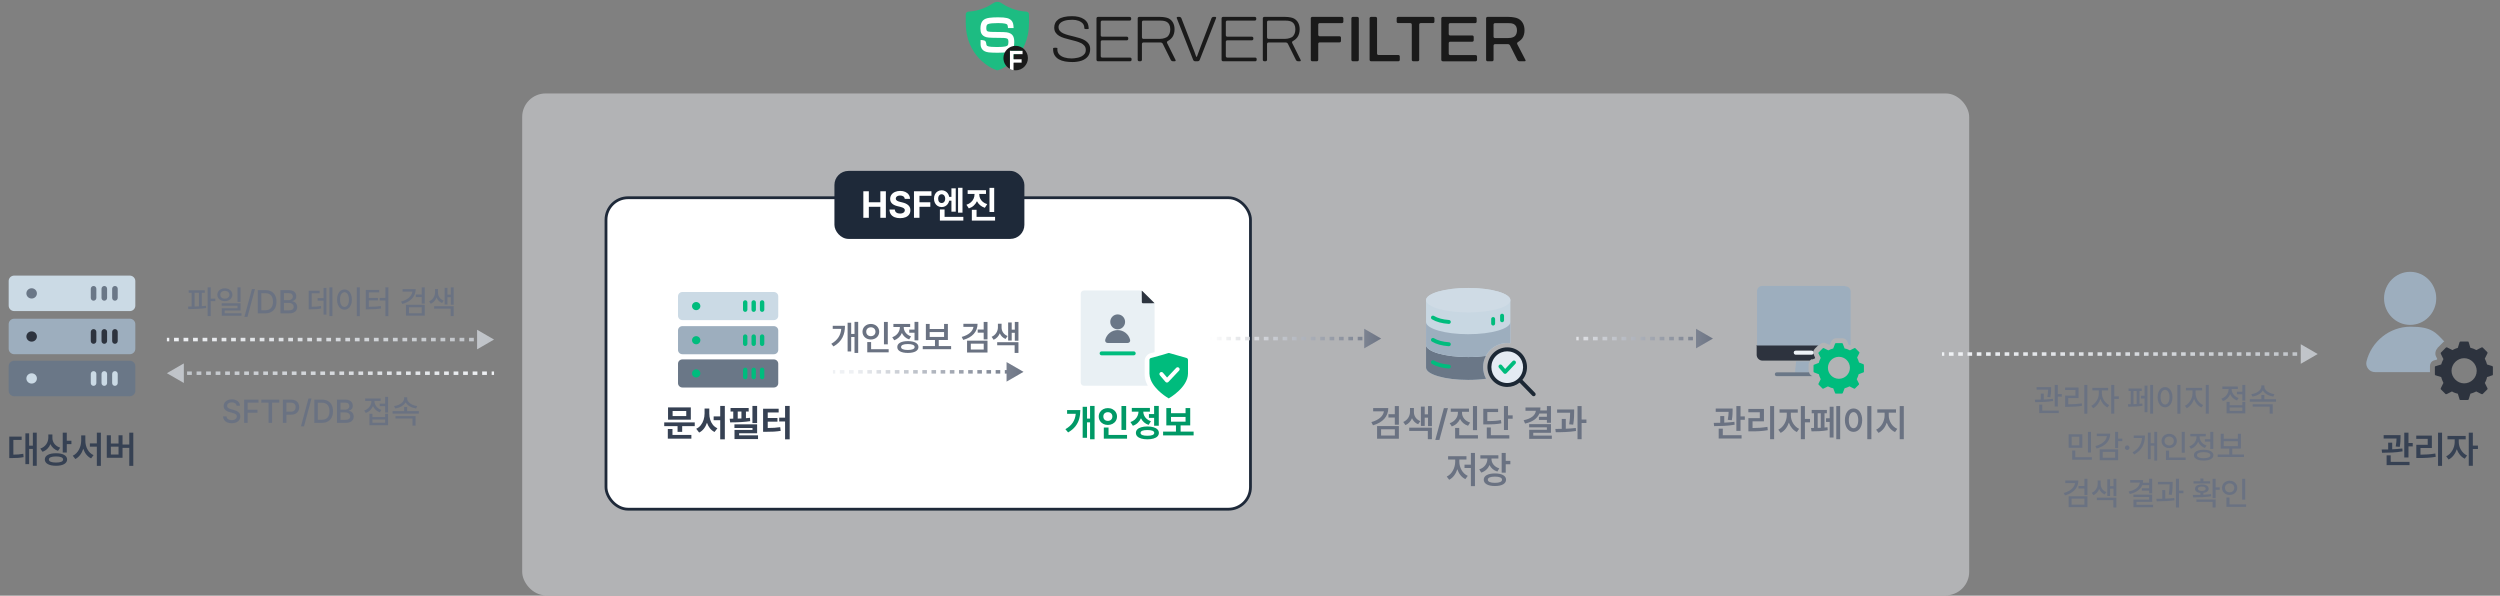 <svg width="1066" height="254" viewBox="0 0 1066 254" fill="none" xmlns="http://www.w3.org/2000/svg">
<rect x="0" y="0" width="1066" height="254" fill="#808080" stroke="none"/>
<path d="M55.327 117.511C56.641 117.511 57.7 118.565 57.7 119.83V130.33C57.7 131.637 56.641 132.649 55.327 132.649H6.074C4.76 132.649 3.7 131.595 3.7 130.33V119.83C3.7 118.523 4.76 117.511 6.074 117.511H55.327Z" fill="#CBDAE5"/>
<path d="M39.898 128.221C39.262 128.221 38.711 127.715 38.711 127.041V123.119C38.711 122.487 39.262 121.938 39.898 121.938C40.534 121.938 41.085 122.444 41.085 123.119V127.041C41.085 127.673 40.534 128.221 39.898 128.221Z" fill="#6A7787"/>
<path d="M44.476 128.221C43.84 128.221 43.289 127.715 43.289 127.041V123.119C43.289 122.487 43.84 121.938 44.476 121.938C45.111 121.938 45.663 122.444 45.663 123.119V127.041C45.663 127.673 45.111 128.221 44.476 128.221Z" fill="#6A7787"/>
<path d="M49.011 128.221C48.375 128.221 47.824 127.715 47.824 127.041V123.119C47.824 122.487 48.375 121.938 49.011 121.938C49.647 121.938 50.198 122.444 50.198 123.119V127.041C50.198 127.673 49.647 128.221 49.011 128.221Z" fill="#6A7787"/>
<path d="M15.738 125.101C15.738 126.324 14.721 127.294 13.491 127.294C12.262 127.294 11.245 126.324 11.245 125.101C11.245 123.879 12.262 122.909 13.491 122.909C14.721 122.909 15.738 123.879 15.738 125.101Z" fill="#6A7787"/>
<path d="M55.327 135.896C56.641 135.896 57.7 136.951 57.7 138.216V148.715C57.7 150.023 56.641 151.035 55.327 151.035H6.074C4.76 151.035 3.7 149.98 3.7 148.715V138.216C3.7 136.909 4.76 135.896 6.074 135.896H55.327Z" fill="#9DAEBE"/>
<path d="M39.898 146.607C39.262 146.607 38.711 146.101 38.711 145.426V141.504C38.711 140.872 39.262 140.324 39.898 140.324C40.534 140.324 41.085 140.83 41.085 141.504V145.426C41.085 146.059 40.534 146.607 39.898 146.607Z" fill="#2D333E"/>
<path d="M44.476 146.607C43.84 146.607 43.289 146.101 43.289 145.426V141.504C43.289 140.872 43.84 140.324 44.476 140.324C45.111 140.324 45.663 140.83 45.663 141.504V145.426C45.663 146.059 45.111 146.607 44.476 146.607Z" fill="#2D333E"/>
<path d="M49.011 146.607C48.375 146.607 47.824 146.101 47.824 145.426V141.504C47.824 140.872 48.375 140.324 49.011 140.324C49.647 140.324 50.198 140.83 50.198 141.504V145.426C50.198 146.059 49.647 146.607 49.011 146.607Z" fill="#2D333E"/>
<path d="M15.738 143.486C15.738 144.709 14.721 145.679 13.491 145.679C12.262 145.679 11.245 144.709 11.245 143.486C11.245 142.263 12.262 141.293 13.491 141.293C14.721 141.293 15.738 142.263 15.738 143.486Z" fill="#2D333E"/>
<path d="M55.327 153.818C56.641 153.818 57.7 154.872 57.7 156.137V166.637C57.7 167.944 56.641 168.956 55.327 168.956H6.074C4.76 168.956 3.7 167.902 3.7 166.637V156.137C3.7 154.83 4.76 153.818 6.074 153.818H55.327Z" fill="#6A7787"/>
<path d="M39.898 164.529C39.262 164.529 38.711 164.023 38.711 163.348V159.426C38.711 158.794 39.262 158.246 39.898 158.246C40.534 158.246 41.085 158.752 41.085 159.426V163.348C41.085 163.98 40.534 164.529 39.898 164.529Z" fill="#CBDAE5"/>
<path d="M44.476 164.529C43.84 164.529 43.289 164.023 43.289 163.348V159.426C43.289 158.794 43.84 158.246 44.476 158.246C45.111 158.246 45.663 158.752 45.663 159.426V163.348C45.663 163.98 45.111 164.529 44.476 164.529Z" fill="#CBDAE5"/>
<path d="M49.011 164.529C48.375 164.529 47.824 164.023 47.824 163.348V159.426C47.824 158.794 48.375 158.246 49.011 158.246C49.647 158.246 50.198 158.752 50.198 159.426V163.348C50.198 163.98 49.647 164.529 49.011 164.529Z" fill="#CBDAE5"/>
<path d="M15.738 161.366C15.738 162.588 14.721 163.558 13.491 163.558C12.262 163.558 11.245 162.588 11.245 161.366C11.245 160.143 12.262 159.173 13.491 159.173C14.721 159.173 15.738 160.143 15.738 161.366Z" fill="#CBDAE5"/>
<path d="M15.669 184.499V198.624H14.013V191.421H12.419V197.905H10.825V184.765H12.419V190.03H14.013V184.499H15.669ZM9.231 186.171V187.577H5.7V193.858C7.239 193.843 8.505 193.765 9.935 193.499L10.06 194.921C8.356 195.265 6.872 195.312 4.903 195.327H3.95V186.171H9.231ZM22.341 186.749C22.341 188.53 23.497 190.202 25.669 190.89L24.731 192.249C23.208 191.733 22.114 190.702 21.513 189.39C20.888 190.89 19.747 192.069 18.122 192.64L17.185 191.28C19.466 190.483 20.591 188.608 20.606 186.593V185.249H22.341V186.749ZM28.481 184.499V187.937H30.45V189.374H28.481V192.952H26.747V184.499H28.481ZM23.888 193.265C26.81 193.249 28.606 194.249 28.622 195.921C28.606 197.624 26.81 198.608 23.888 198.608C20.935 198.608 19.106 197.624 19.106 195.921C19.106 194.249 20.935 193.249 23.888 193.265ZM23.888 194.624C21.95 194.624 20.841 195.093 20.841 195.921C20.841 196.796 21.95 197.233 23.888 197.233C25.825 197.233 26.903 196.796 26.903 195.921C26.903 195.093 25.825 194.624 23.888 194.624ZM36.388 187.89C36.388 190.515 37.638 193.093 39.888 194.077L38.841 195.468C37.239 194.687 36.114 193.187 35.513 191.343C34.895 193.288 33.747 194.905 32.122 195.733L31.028 194.327C33.325 193.249 34.606 190.53 34.622 187.89V185.64H36.388V187.89ZM43.013 184.499V198.64H41.294V190.468H38.325V189.062H41.294V184.499H43.013ZM56.841 184.499V198.64H55.122V190.983H52.247V195.218H45.528V185.593H47.278V189.108H50.544V185.593H52.247V189.562H55.122V184.499H56.841ZM47.278 193.827H50.544V190.468H47.278V193.827Z" fill="#364153"/>
<path d="M1027.69 138.535C1033.83 138.535 1038.81 133.469 1038.81 127.22C1038.81 120.971 1033.83 115.905 1027.69 115.905C1021.54 115.905 1016.56 120.971 1016.56 127.22C1016.56 133.469 1021.54 138.535 1027.69 138.535Z" fill="#9DAEBE"/>
<path d="M1039.19 148.699C1038.43 149.466 1038.23 150.809 1038.62 151.768L1039.19 152.918V153.302L1037.85 153.685C1036.7 154.069 1036.13 155.028 1036.13 156.178V158.671H1012.73C1010.24 158.671 1008.51 156.37 1009.08 154.069C1011.19 145.631 1018.87 139.302 1027.88 139.302C1036.89 139.302 1038.62 141.795 1042.26 145.631C1042.07 145.631 1041.88 145.823 1041.69 146.014L1039.39 148.316L1039.19 148.699Z" fill="#9DAEBE"/>
<path d="M1062.97 156.178L1060.48 155.411C1060.29 154.644 1059.91 153.685 1059.52 152.918L1060.67 150.616C1060.67 150.616 1060.67 150.425 1060.67 150.233L1058.56 148.123C1058.56 148.123 1058.37 148.123 1058.18 148.123L1055.88 149.274C1055.3 148.891 1054.34 148.507 1053.38 148.315L1052.62 145.822C1052.62 145.822 1052.62 145.63 1052.23 145.63H1049.17C1049.17 145.63 1048.97 145.63 1048.78 145.822L1048.02 148.315C1047.25 148.507 1046.48 148.891 1045.71 149.274L1043.41 148.123C1043.41 148.123 1043.22 148.123 1043.03 148.123L1040.73 150.425C1040.73 150.425 1040.73 150.616 1040.73 150.808L1041.88 153.11C1041.49 153.877 1041.11 154.644 1040.92 155.411L1038.43 156.178C1038.43 156.178 1038.23 156.178 1038.23 156.561V159.63C1038.23 159.63 1038.23 159.822 1038.43 160.013L1040.92 160.781C1041.11 161.548 1041.49 162.506 1041.88 163.274L1040.73 165.575C1040.73 165.575 1040.73 165.767 1040.73 165.958L1042.84 168.068C1042.84 168.068 1043.03 168.068 1043.22 168.068L1045.52 166.917C1046.1 167.301 1047.06 167.684 1048.02 167.876L1048.78 170.369C1048.78 170.369 1048.78 170.561 1049.17 170.561H1052.23C1052.23 170.561 1052.43 170.561 1052.62 170.369L1053.38 167.876C1054.15 167.684 1055.11 167.301 1055.88 166.917L1058.18 168.068C1058.18 168.068 1058.37 168.068 1058.56 168.068L1060.67 165.958C1060.67 165.958 1060.67 165.767 1060.67 165.575L1059.52 163.274C1059.91 162.698 1060.29 161.739 1060.48 160.781L1062.78 160.013C1062.78 160.013 1062.97 160.013 1062.97 159.63V156.561C1062.97 156.561 1062.97 156.37 1062.78 156.178H1062.97ZM1056.07 158.096C1056.07 161.164 1053.58 163.465 1050.7 163.465C1047.82 163.465 1045.33 160.972 1045.33 158.096C1045.33 155.219 1047.82 152.726 1050.7 152.726C1053.58 152.726 1056.07 155.219 1056.07 158.096Z" fill="#2D333E"/>
<path d="M1023.59 185.546V186.39C1023.58 187.358 1023.58 188.749 1023.25 190.546L1021.53 190.39C1021.8 188.929 1021.86 187.851 1021.89 186.983H1016.39V185.546H1023.59ZM1020.03 188.765V191.577C1021.49 191.522 1022.99 191.413 1024.36 191.218L1024.45 192.468C1021.51 192.999 1018.18 193.046 1015.7 193.062L1015.54 191.671C1016.38 191.663 1017.32 191.655 1018.31 191.64V188.765H1020.03ZM1026.97 184.499V188.905H1028.79V190.358H1026.97V195.077H1025.18V184.499H1026.97ZM1027.42 196.937V198.343H1017.65V194.14H1019.4V196.937H1027.42ZM1041.29 184.499V198.64H1039.58V184.499H1041.29ZM1036.95 185.733V191.03H1032.09V193.874C1034.32 193.858 1036.24 193.749 1038.43 193.374L1038.59 194.796C1036.18 195.218 1034.08 195.296 1031.54 195.296H1030.31V189.655H1035.18V187.14H1030.29V185.733H1036.95ZM1048.42 188.515C1048.42 190.702 1049.72 193.187 1051.95 194.218L1050.98 195.593C1049.39 194.843 1048.21 193.327 1047.58 191.562C1046.93 193.499 1045.7 195.155 1044.08 195.937L1043.06 194.577C1045.31 193.515 1046.67 190.858 1046.68 188.515V187.327H1043.61V185.89H1051.37V187.327H1048.42V188.515ZM1054.42 184.499V189.999H1056.59V191.452H1054.42V198.624H1052.68V184.499H1054.42Z" fill="#364153"/>
<path d="M874.592 165.759V165.923C874.583 166.538 874.56 167.105 874.523 167.625C874.487 168.145 874.405 168.73 874.277 169.382L872.992 169.259C873.111 168.648 873.19 168.101 873.231 167.618C873.277 167.131 873.304 166.638 873.313 166.142H868.412V165.075H874.592V165.759ZM871.461 170.359C872.951 170.305 874.25 170.198 875.357 170.038L875.439 170.981C874.309 171.182 873.124 171.314 871.885 171.378C870.645 171.442 869.283 171.478 867.797 171.487L867.674 170.435H867.824L870.176 170.4V167.823H871.461V170.359ZM877.463 168.042H879.145V169.136H877.463V173.347H876.137V164.146H877.463V168.042ZM877.859 176.136H869.533V172.513H870.832V175.083H877.859V176.136ZM890.041 176.423H888.742V164.146H890.041V176.423ZM886.295 169.724H881.893V172.403C882.968 172.399 883.955 172.365 884.853 172.301C885.755 172.237 886.691 172.125 887.662 171.966L887.785 173.032C886.764 173.205 885.773 173.324 884.812 173.388C883.854 173.451 882.786 173.483 881.605 173.483H880.566V168.685H884.969V166.306H880.553V165.253H886.295V169.724ZM896.234 167.755C896.234 168.397 896.367 169.049 896.631 169.71C896.895 170.371 897.264 170.968 897.738 171.501C898.217 172.034 898.759 172.444 899.365 172.731L898.627 173.743C897.952 173.415 897.351 172.93 896.822 172.287C896.298 171.645 895.895 170.915 895.612 170.1C895.33 170.984 894.913 171.779 894.361 172.485C893.814 173.187 893.195 173.711 892.502 174.058L891.736 173.032C892.342 172.741 892.889 172.312 893.377 171.747C893.869 171.182 894.254 170.549 894.532 169.847C894.81 169.14 894.949 168.443 894.949 167.755V166.456H892.188V165.376H898.9V166.456H896.234V167.755ZM901.512 168.999H903.48V170.093H901.512V176.396H900.213V164.146H901.512V168.999ZM918.082 176.396H916.838V164.146H918.082V176.396ZM915.662 175.767H914.432V169.901H912.9V168.739H914.432V164.419H915.662V175.767ZM913.229 166.716H912.285V172.191C912.627 172.164 913.023 172.121 913.475 172.062L913.57 173.005C912.089 173.297 910.066 173.442 907.5 173.442L907.35 172.349L908.553 172.342V166.716H907.609V165.649H913.229V166.716ZM909.729 172.321C910.339 172.303 910.79 172.285 911.082 172.267V166.716H909.729V172.321ZM929.73 176.423H928.432V164.146H929.73V176.423ZM923.182 165.062C923.788 165.062 924.33 165.239 924.809 165.595C925.287 165.946 925.661 166.447 925.93 167.099C926.203 167.746 926.34 168.498 926.34 169.354C926.34 170.216 926.203 170.972 925.93 171.624C925.661 172.276 925.287 172.779 924.809 173.135C924.33 173.486 923.788 173.661 923.182 173.661C922.566 173.661 922.02 173.486 921.541 173.135C921.062 172.779 920.687 172.278 920.413 171.631C920.144 170.979 920.01 170.22 920.01 169.354C920.01 168.493 920.144 167.739 920.413 167.092C920.687 166.44 921.062 165.939 921.541 165.588C922.02 165.237 922.566 165.062 923.182 165.062ZM923.182 166.224C922.803 166.224 922.468 166.351 922.177 166.606C921.89 166.862 921.666 167.226 921.507 167.7C921.347 168.17 921.268 168.721 921.268 169.354C921.268 169.993 921.347 170.549 921.507 171.022C921.666 171.496 921.89 171.861 922.177 172.116C922.468 172.371 922.803 172.499 923.182 172.499C923.555 172.499 923.886 172.371 924.173 172.116C924.46 171.861 924.683 171.496 924.843 171.022C925.002 170.549 925.082 169.993 925.082 169.354C925.082 168.721 925.002 168.17 924.843 167.7C924.683 167.226 924.46 166.862 924.173 166.606C923.886 166.351 923.555 166.224 923.182 166.224ZM936.197 167.755C936.197 168.434 936.334 169.106 936.607 169.771C936.885 170.437 937.268 171.032 937.756 171.556C938.248 172.075 938.804 172.467 939.424 172.731L938.713 173.743C937.997 173.429 937.364 172.955 936.812 172.321C936.261 171.683 935.842 170.952 935.555 170.127C935.268 171.007 934.846 171.795 934.29 172.492C933.739 173.189 933.112 173.711 932.41 174.058L931.658 173.032C932.26 172.75 932.807 172.328 933.299 171.768C933.791 171.202 934.176 170.567 934.454 169.86C934.737 169.149 934.88 168.448 934.885 167.755V166.456H932.082V165.376H938.986V166.456H936.197V167.755ZM941.83 176.396H940.531V164.146H941.83V176.396ZM957.402 170.817H956.117V168.11H953.82V167.044H956.117V164.146H957.402V170.817ZM950.717 172.772H956.117V171.364H957.402V176.245H949.432V171.364H950.717V172.772ZM956.117 175.192V173.784H950.717V175.192H956.117ZM951.592 166.06C951.592 166.565 951.71 167.062 951.947 167.55C952.184 168.037 952.526 168.473 952.973 168.855C953.419 169.238 953.943 169.532 954.545 169.737L953.875 170.749C953.196 170.512 952.606 170.161 952.104 169.696C951.608 169.231 951.223 168.691 950.949 168.076C950.676 168.764 950.275 169.366 949.746 169.881C949.222 170.391 948.602 170.772 947.887 171.022L947.217 169.997C947.832 169.783 948.37 169.473 948.83 169.067C949.29 168.662 949.644 168.197 949.89 167.673C950.14 167.149 950.266 166.606 950.266 166.046V165.882H947.613V164.829H954.217V165.882H951.592V166.06ZM970.5 171.296H959.303V170.229H964.238V168.438H965.523V170.229H970.5V171.296ZM965.537 164.856C965.537 165.367 965.729 165.85 966.111 166.306C966.494 166.761 967.011 167.146 967.663 167.461C968.315 167.775 969.033 167.983 969.816 168.083L969.311 169.108C968.322 168.953 967.428 168.646 966.631 168.186C965.838 167.725 965.252 167.165 964.874 166.504C964.491 167.169 963.901 167.732 963.104 168.192C962.311 168.648 961.417 168.953 960.424 169.108L959.945 168.083C960.72 167.983 961.433 167.775 962.085 167.461C962.741 167.146 963.261 166.761 963.644 166.306C964.026 165.845 964.22 165.362 964.225 164.856V164.337H965.537V164.856ZM969.105 176.396H967.793V173.401H960.547V172.376H969.105V176.396ZM887.908 190.94H882.084V185.185H887.908V190.94ZM883.355 189.901H886.623V186.237H883.355V189.901ZM891.6 192.937H890.301V184.159H891.6V192.937ZM891.969 196.026H883.588V192.089H884.9V194.96H891.969V196.026ZM903.166 187.03H904.943V188.11H903.166V191.063H901.867V184.146H903.166V187.03ZM899.789 184.911C899.785 185.95 899.554 186.887 899.099 187.721C898.647 188.555 897.991 189.268 897.13 189.86C896.269 190.453 895.227 190.913 894.006 191.241L893.486 190.202C894.452 189.947 895.286 189.612 895.988 189.197C896.695 188.778 897.251 188.297 897.656 187.755C898.062 187.208 898.303 186.616 898.381 185.978H894.061V184.911H899.789ZM903.166 196.231H895.318V191.583H903.166V196.231ZM896.617 195.192H901.881V192.663H896.617V195.192ZM907.035 191.87C906.862 191.87 906.698 191.827 906.543 191.74C906.393 191.654 906.274 191.535 906.188 191.385C906.101 191.234 906.06 191.073 906.064 190.899C906.06 190.726 906.101 190.564 906.188 190.414C906.274 190.264 906.393 190.145 906.543 190.059C906.698 189.972 906.862 189.929 907.035 189.929C907.204 189.929 907.363 189.972 907.514 190.059C907.664 190.145 907.783 190.264 907.869 190.414C907.96 190.564 908.006 190.726 908.006 190.899C908.006 191.073 907.96 191.234 907.869 191.385C907.783 191.535 907.664 191.654 907.514 191.74C907.363 191.827 907.204 191.87 907.035 191.87ZM919.818 196.396H918.574V190.038H917.057V195.808H915.84V184.474H917.057V188.985H918.574V184.146H919.818V196.396ZM914.623 185.704C914.614 187.454 914.261 189.008 913.563 190.366C912.866 191.72 911.693 192.864 910.043 193.798L909.291 192.896C910.604 192.153 911.583 191.273 912.23 190.257C912.878 189.236 913.254 188.074 913.358 186.771H909.811V185.704H914.623ZM931.59 193.06H930.291V184.159H931.59V193.06ZM931.959 196.136H923.578V192.157H924.891V195.083H931.959V196.136ZM924.945 184.979C925.556 184.979 926.107 185.109 926.6 185.369C927.096 185.629 927.486 185.989 927.769 186.449C928.056 186.91 928.199 187.431 928.199 188.015C928.199 188.607 928.056 189.136 927.769 189.601C927.486 190.061 927.096 190.421 926.6 190.681C926.107 190.936 925.556 191.063 924.945 191.063C924.335 191.063 923.781 190.936 923.284 190.681C922.787 190.421 922.396 190.059 922.108 189.594C921.821 189.129 921.678 188.603 921.678 188.015C921.678 187.431 921.821 186.91 922.108 186.449C922.396 185.989 922.787 185.629 923.284 185.369C923.781 185.109 924.335 184.979 924.945 184.979ZM924.945 186.114C924.567 186.114 924.225 186.196 923.92 186.36C923.619 186.52 923.382 186.743 923.209 187.03C923.036 187.317 922.949 187.646 922.949 188.015C922.949 188.393 923.034 188.728 923.202 189.02C923.375 189.307 923.612 189.53 923.913 189.689C924.218 189.849 924.562 189.929 924.945 189.929C925.319 189.929 925.656 189.849 925.957 189.689C926.258 189.53 926.495 189.304 926.668 189.013C926.841 188.721 926.928 188.388 926.928 188.015C926.928 187.65 926.841 187.324 926.668 187.037C926.495 186.745 926.256 186.52 925.95 186.36C925.649 186.196 925.314 186.114 924.945 186.114ZM943.744 191.433H942.445V188.329H940.162V187.263H942.445V184.146H943.744V191.433ZM939.643 191.774C940.495 191.774 941.231 191.866 941.851 192.048C942.475 192.23 942.953 192.494 943.286 192.841C943.619 193.187 943.785 193.602 943.785 194.085C943.785 194.568 943.619 194.98 943.286 195.322C942.953 195.669 942.477 195.933 941.857 196.115C941.238 196.298 940.499 196.391 939.643 196.396C938.786 196.391 938.045 196.298 937.421 196.115C936.801 195.933 936.325 195.669 935.992 195.322C935.66 194.98 935.495 194.568 935.5 194.085C935.495 193.602 935.66 193.187 935.992 192.841C936.325 192.494 936.801 192.23 937.421 192.048C938.045 191.866 938.786 191.774 939.643 191.774ZM939.643 192.786C938.74 192.786 938.038 192.9 937.537 193.128C937.036 193.351 936.785 193.67 936.785 194.085C936.785 194.358 936.899 194.593 937.127 194.789C937.355 194.98 937.683 195.126 938.111 195.227C938.54 195.327 939.05 195.375 939.643 195.37C940.235 195.375 940.745 195.327 941.174 195.227C941.602 195.126 941.93 194.98 942.158 194.789C942.386 194.593 942.5 194.358 942.5 194.085C942.5 193.67 942.249 193.351 941.748 193.128C941.247 192.9 940.545 192.786 939.643 192.786ZM937.92 186.306C937.92 186.825 938.038 187.329 938.275 187.816C938.512 188.304 938.854 188.739 939.301 189.122C939.747 189.5 940.271 189.792 940.873 189.997L940.203 191.022C939.529 190.785 938.941 190.437 938.439 189.977C937.943 189.512 937.558 188.972 937.284 188.356C937.015 189.054 936.617 189.664 936.088 190.188C935.559 190.708 934.935 191.1 934.215 191.364L933.531 190.325C934.151 190.111 934.691 189.799 935.151 189.389C935.616 188.974 935.972 188.5 936.218 187.967C936.468 187.434 936.594 186.884 936.594 186.319V186.046H933.941V184.993H940.545V186.046H937.92V186.306ZM956.842 194.878H945.631V193.798H950.566V191.282H946.916V184.979H948.215V187.085H954.23V184.979H955.516V191.282H951.852V193.798H956.842V194.878ZM954.23 190.229V188.138H948.215V190.229H954.23ZM886.199 204.911C886.199 205.937 885.974 206.866 885.522 207.7C885.071 208.534 884.42 209.25 883.567 209.847C882.72 210.444 881.701 210.909 880.512 211.241L879.979 210.229C880.917 209.965 881.733 209.623 882.426 209.204C883.118 208.785 883.668 208.302 884.073 207.755C884.483 207.208 884.729 206.616 884.812 205.978H880.621V204.911H886.199ZM890.082 211.091H888.783V208.302H886.254V207.222H888.783V204.159H890.082V211.091ZM890.082 216.231H882.07V211.597H890.082V216.231ZM883.342 215.192H888.797V212.636H883.342V215.192ZM895.715 206.456C895.715 206.921 895.808 207.374 895.995 207.816C896.182 208.258 896.458 208.655 896.822 209.006C897.191 209.357 897.633 209.632 898.148 209.833L897.451 210.831C896.904 210.612 896.43 210.302 896.029 209.901C895.633 209.5 895.321 209.035 895.093 208.507C894.86 209.099 894.535 209.626 894.115 210.086C893.696 210.542 893.199 210.895 892.625 211.146L891.914 210.147C892.447 209.915 892.905 209.598 893.288 209.197C893.671 208.796 893.96 208.356 894.156 207.878C894.357 207.399 894.457 206.925 894.457 206.456V204.884H895.715V206.456ZM902.414 211.556H901.184V208.356H899.748V211.487H898.545V204.364H899.748V207.276H901.184V204.159H902.414V211.556ZM902.414 216.396H901.129V213.251H894.088V212.198H902.414V216.396ZM917.699 210.38H916.4V209.204H913.297V208.192H916.4V206.866H913.447C913.074 207.805 912.436 208.591 911.533 209.225C910.635 209.854 909.501 210.33 908.129 210.653L907.678 209.587C909.132 209.268 910.257 208.78 911.055 208.124C911.857 207.468 912.31 206.684 912.415 205.772H908.32V204.706H913.844C913.844 205.098 913.81 205.476 913.741 205.841H916.4V204.146H917.699V210.38ZM917.699 214.003H911V215.233H918.068V216.272H909.715V213.019H916.4V211.925H909.688V210.899H917.699V214.003ZM926.408 206.21C926.408 206.985 926.388 207.739 926.347 208.473C926.306 209.206 926.208 210.052 926.053 211.009L924.768 210.913C924.904 210.038 924.995 209.257 925.041 208.568C925.087 207.876 925.112 207.19 925.116 206.511H920.146V205.458H926.408V206.21ZM923.264 212.629C924.727 212.574 926.012 212.476 927.119 212.335L927.188 213.306C925.283 213.606 922.949 213.757 920.188 213.757H919.613L919.463 212.704C920.579 212.695 921.418 212.684 921.979 212.67V208.958H923.264V212.629ZM929.129 209.204H931.002V210.312H929.129V216.396H927.816V204.146H929.129V209.204ZM944.742 207.796H946.492V208.862H944.742V212.403H943.443V204.159H944.742V207.796ZM935.021 211.036C936.389 211.036 937.455 211.025 938.221 211.002V210.182C937.514 210.104 936.958 209.908 936.553 209.594C936.147 209.279 935.947 208.876 935.951 208.384C935.947 208.015 936.063 207.693 936.3 207.42C936.541 207.146 936.883 206.937 937.325 206.791C937.767 206.645 938.28 206.575 938.863 206.579C939.442 206.575 939.95 206.645 940.388 206.791C940.83 206.937 941.172 207.146 941.413 207.42C941.655 207.693 941.775 208.015 941.775 208.384C941.775 208.871 941.573 209.275 941.167 209.594C940.766 209.908 940.217 210.104 939.52 210.182V210.954C940.741 210.895 941.816 210.799 942.746 210.667L942.855 211.597C941.693 211.802 940.497 211.934 939.267 211.993C938.041 212.048 936.671 212.075 935.158 212.075L935.021 211.036ZM944.742 216.396H943.443V213.989H936.553V212.978H944.742V216.396ZM942.404 206.169H935.336V205.198H938.221V204.05H939.52V205.198H942.404V206.169ZM938.863 207.468C938.335 207.459 937.922 207.536 937.626 207.7C937.33 207.864 937.182 208.092 937.182 208.384C937.182 208.671 937.33 208.901 937.626 209.074C937.927 209.243 938.339 209.327 938.863 209.327C939.378 209.327 939.784 209.243 940.08 209.074C940.381 208.901 940.531 208.671 940.531 208.384C940.531 208.092 940.383 207.864 940.087 207.7C939.791 207.536 939.383 207.459 938.863 207.468ZM957.361 213.06H956.062V204.159H957.361V213.06ZM957.73 216.136H949.35V212.157H950.662V215.083H957.73V216.136ZM950.717 204.979C951.327 204.979 951.879 205.109 952.371 205.369C952.868 205.629 953.257 205.989 953.54 206.449C953.827 206.91 953.971 207.431 953.971 208.015C953.971 208.607 953.827 209.136 953.54 209.601C953.257 210.061 952.868 210.421 952.371 210.681C951.879 210.936 951.327 211.063 950.717 211.063C950.106 211.063 949.552 210.936 949.056 210.681C948.559 210.421 948.167 210.059 947.88 209.594C947.593 209.129 947.449 208.603 947.449 208.015C947.449 207.431 947.593 206.91 947.88 206.449C948.167 205.989 948.559 205.629 949.056 205.369C949.552 205.109 950.106 204.979 950.717 204.979ZM950.717 206.114C950.339 206.114 949.997 206.196 949.691 206.36C949.391 206.52 949.154 206.743 948.98 207.03C948.807 207.317 948.721 207.646 948.721 208.015C948.721 208.393 948.805 208.728 948.974 209.02C949.147 209.307 949.384 209.53 949.685 209.689C949.99 209.849 950.334 209.929 950.717 209.929C951.09 209.929 951.428 209.849 951.729 209.689C952.029 209.53 952.266 209.304 952.439 209.013C952.613 208.721 952.699 208.388 952.699 208.015C952.699 207.65 952.613 207.324 952.439 207.037C952.266 206.745 952.027 206.52 951.722 206.36C951.421 206.196 951.086 206.114 950.717 206.114Z" fill="#6A7282"/>
<rect x="222.661" y="39.846" width="617" height="214" rx="10" fill="#E5E7EB" fill-opacity="0.5"/>
<path d="M988.273 150.956L981.044 155.13V146.782L988.273 150.956ZM829.04 151.705H828.05V150.205H829.04V151.705ZM833 151.705H831.02V150.205H833V151.705ZM836.959 151.705H834.979V150.205H836.959V151.705ZM840.919 151.705H838.939V150.205H840.919V151.705ZM844.879 151.705H842.899V150.205H844.879V151.705ZM848.839 151.705H846.858V150.205H848.839V151.705ZM852.799 151.705H850.818V150.205H852.799V151.705ZM856.759 151.705H854.778V150.205H856.759V151.705ZM860.718 151.705H858.738V150.205H860.718V151.705ZM864.678 151.705H862.698V150.205H864.678V151.705ZM868.638 151.705H866.658V150.205H868.638V151.705ZM872.598 151.705H870.618V150.205H872.598V151.705ZM876.558 151.705H874.577V150.205H876.558V151.705ZM880.518 151.705H878.537V150.205H880.518V151.705ZM884.477 151.705H882.497V150.205H884.477V151.705ZM888.437 151.705H886.457V150.205H888.437V151.705ZM892.396 151.705H890.417V150.205H892.396V151.705ZM896.356 151.705H894.377V150.205H896.356V151.705ZM900.316 151.705H898.336V150.205H900.316V151.705ZM904.276 151.705H902.296V150.205H904.276V151.705ZM908.236 151.705H906.256V150.205H908.236V151.705ZM912.195 151.705H910.216V150.205H912.195V151.705ZM916.155 151.705H914.176V150.205H916.155V151.705ZM920.115 151.705H918.136V150.205H920.115V151.705ZM924.075 151.705H922.096V150.205H924.075V151.705ZM928.035 151.705H926.055V150.205H928.035V151.705ZM931.995 151.705H930.015V150.205H931.995V151.705ZM935.954 151.705H933.975V150.205H935.954V151.705ZM939.914 151.705H937.935V150.205H939.914V151.705ZM943.874 151.705H941.895V150.205H943.874V151.705ZM947.834 151.705H945.854V150.205H947.834V151.705ZM951.794 151.705H949.813V150.205H951.794V151.705ZM955.754 151.705H953.773V150.205H955.754V151.705ZM959.714 151.705H957.733V150.205H959.714V151.705ZM963.673 151.705H961.693V150.205H963.673V151.705ZM967.633 151.705H965.653V150.205H967.633V151.705ZM971.593 151.705H969.613V150.205H971.593V151.705ZM975.553 151.705H973.572V150.205H975.553V151.705ZM979.513 151.705H977.532V150.205H979.513V151.705Z" fill="url(#paint0_linear_2005_32)"/>
<rect x="258.398" y="84.316" width="274.8" height="132.8" rx="9.4" fill="white"/>
<rect x="258.398" y="84.316" width="274.8" height="132.8" rx="9.4" stroke="#1E2939" stroke-width="1.2"/>
<path d="M329.968 124.511C331.008 124.511 331.846 125.345 331.846 126.346V134.657C331.846 135.692 331.008 136.493 329.968 136.493H290.982C289.942 136.493 289.103 135.659 289.103 134.657V126.346C289.103 125.312 289.942 124.511 290.982 124.511H329.968Z" fill="#CBDAE5"/>
<path d="M317.755 132.989C317.251 132.989 316.815 132.588 316.815 132.054V128.95C316.815 128.45 317.251 128.016 317.755 128.016C318.258 128.016 318.694 128.416 318.694 128.95V132.054C318.694 132.555 318.258 132.989 317.755 132.989Z" fill="#00BC7D"/>
<path d="M321.378 132.989C320.875 132.989 320.438 132.588 320.438 132.054V128.95C320.438 128.45 320.875 128.016 321.378 128.016C321.881 128.016 322.317 128.416 322.317 128.95V132.054C322.317 132.555 321.881 132.989 321.378 132.989Z" fill="#00BC7D"/>
<path d="M324.968 132.989C324.464 132.989 324.028 132.588 324.028 132.054V128.95C324.028 128.45 324.464 128.016 324.968 128.016C325.471 128.016 325.907 128.416 325.907 128.95V132.054C325.907 132.555 325.471 132.989 324.968 132.989Z" fill="#00BC7D"/>
<path d="M298.631 130.518C298.631 131.486 297.826 132.254 296.853 132.254C295.88 132.254 295.075 131.486 295.075 130.518C295.075 129.55 295.88 128.783 296.853 128.783C297.826 128.783 298.631 129.55 298.631 130.518Z" fill="#00BC7D"/>
<path d="M329.968 139.063C331.008 139.063 331.846 139.897 331.846 140.899V149.21C331.846 150.244 331.008 151.045 329.968 151.045H290.982C289.942 151.045 289.103 150.211 289.103 149.21V140.899C289.103 139.864 289.942 139.063 290.982 139.063H329.968Z" fill="#9DAEBE"/>
<path d="M317.755 147.541C317.251 147.541 316.815 147.141 316.815 146.607V143.502C316.815 143.002 317.251 142.568 317.755 142.568C318.258 142.568 318.694 142.968 318.694 143.502V146.607C318.694 147.107 318.258 147.541 317.755 147.541Z" fill="#00BC7D"/>
<path d="M321.378 147.541C320.875 147.541 320.438 147.141 320.438 146.607V143.502C320.438 143.002 320.875 142.568 321.378 142.568C321.881 142.568 322.317 142.968 322.317 143.502V146.607C322.317 147.107 321.881 147.541 321.378 147.541Z" fill="#00BC7D"/>
<path d="M324.968 147.541C324.464 147.541 324.028 147.141 324.028 146.607V143.502C324.028 143.002 324.464 142.568 324.968 142.568C325.471 142.568 325.907 142.968 325.907 143.502V146.607C325.907 147.107 325.471 147.541 324.968 147.541Z" fill="#00BC7D"/>
<path d="M298.631 145.071C298.631 146.039 297.826 146.806 296.853 146.806C295.88 146.806 295.075 146.039 295.075 145.071C295.075 144.103 295.88 143.335 296.853 143.335C297.826 143.335 298.631 144.103 298.631 145.071Z" fill="#00BC7D"/>
<path d="M329.968 153.249C331.008 153.249 331.846 154.083 331.846 155.084V163.395C331.846 164.43 331.008 165.231 329.968 165.231H290.982C289.942 165.231 289.103 164.397 289.103 163.395V155.084C289.103 154.05 289.942 153.249 290.982 153.249H329.968Z" fill="#6A7787"/>
<path d="M317.755 161.727C317.251 161.727 316.815 161.326 316.815 160.792V157.688C316.815 157.187 317.251 156.753 317.755 156.753C318.258 156.753 318.694 157.154 318.694 157.688V160.792C318.694 161.293 318.258 161.727 317.755 161.727Z" fill="#00BC7D"/>
<path d="M321.378 161.727C320.875 161.727 320.438 161.326 320.438 160.792V157.688C320.438 157.187 320.875 156.753 321.378 156.753C321.881 156.753 322.317 157.154 322.317 157.688V160.792C322.317 161.293 321.881 161.727 321.378 161.727Z" fill="#00BC7D"/>
<path d="M324.968 161.727C324.464 161.727 324.028 161.326 324.028 160.792V157.688C324.028 157.187 324.464 156.753 324.968 156.753C325.471 156.753 325.907 157.154 325.907 157.688V160.792C325.907 161.293 325.471 161.727 324.968 161.727Z" fill="#00BC7D"/>
<path d="M298.631 159.223C298.631 160.191 297.826 160.959 296.853 160.959C295.88 160.959 295.075 160.191 295.075 159.223C295.075 158.255 295.88 157.487 296.853 157.487C297.826 157.487 298.631 158.255 298.631 159.223Z" fill="#00BC7D"/>
<path d="M296.24 181.699H290.881V184.152H288.912V181.699H283.225V180.121H296.24V181.699ZM294.569 178.949H284.85V173.715H294.569V178.949ZM286.803 177.402H292.615V175.262H286.803V177.402ZM294.803 187.059H284.756V182.918H286.74V185.465H294.803V187.059ZM302.444 176.309C302.444 177.225 302.569 178.1 302.819 178.934C303.074 179.762 303.459 180.499 303.975 181.145C304.49 181.785 305.131 182.272 305.897 182.605L304.678 184.199C303.912 183.824 303.259 183.301 302.717 182.629C302.181 181.952 301.759 181.163 301.451 180.262C301.134 181.225 300.694 182.066 300.131 182.785C299.574 183.504 298.902 184.059 298.115 184.449L296.865 182.824C297.647 182.475 298.303 181.962 298.834 181.285C299.365 180.608 299.761 179.84 300.022 178.98C300.287 178.121 300.423 177.23 300.428 176.309V174.184H302.444V176.309ZM309.069 187.34H307.1V179.168H304.303V177.559H307.1V173.09H309.069V187.34ZM322.834 180.387H320.834V173.09H322.834V180.387ZM322.834 184.746H315.162V185.637H323.225V187.215H313.194V183.324H320.865V182.496H313.162V180.949H322.834V184.746ZM319.24 175.48H318.069V178.316C318.673 178.27 319.246 178.215 319.787 178.152L319.881 179.574C317.673 179.928 314.829 180.105 311.35 180.105L311.131 178.543L312.662 178.527V175.48H311.506V173.965H319.24V175.48ZM316.147 178.434V175.48H314.569V178.488L316.147 178.434ZM336.725 187.34H334.756V179.715H332.256V178.105H334.756V173.09H336.725V187.34ZM332.022 175.887H327.365V178.246H331.506V179.809H327.365V182.496C328.438 182.486 329.384 182.457 330.201 182.41C331.019 182.358 331.845 182.267 332.678 182.137L332.881 183.73C331.892 183.882 330.907 183.986 329.928 184.043C328.949 184.095 327.808 184.121 326.506 184.121H325.381V174.277H332.022V175.887Z" fill="#364153"/>
<path d="M488.081 159.694V153.965C488.081 152.342 489.187 150.94 490.776 150.558C491.286 150.437 491.809 150.303 492.325 150.162V129.415C492.325 129.341 492.292 129.267 492.238 129.213L487.149 124.162C486.955 123.968 486.686 123.86 486.411 123.86H462.206C461.441 123.86 460.824 124.478 460.824 125.229V163.115C460.824 163.873 461.441 164.483 462.206 164.483H489.415C489.174 164.041 488.953 163.585 488.765 163.115C488.329 161.981 488.094 160.834 488.074 159.701L488.081 159.694Z" fill="#E9F0F4"/>
<path d="M483.421 149.823H469.729C469.266 149.823 468.884 150.198 468.884 150.668C468.884 151.137 469.259 151.513 469.729 151.513H483.421C483.884 151.513 484.266 151.137 484.266 150.668C484.266 150.198 483.891 149.823 483.421 149.823Z" fill="#00BC7D"/>
<path d="M476.575 140.429C478.323 140.429 479.74 139.003 479.74 137.243C479.74 135.484 478.323 134.058 476.575 134.058C474.827 134.058 473.41 135.484 473.41 137.243C473.41 139.003 474.827 140.429 476.575 140.429Z" fill="#6A7787"/>
<path d="M472.296 146.242H480.86C481.551 146.242 482.054 145.591 481.886 144.921C481.296 142.527 479.143 140.75 476.575 140.75C474.006 140.75 471.854 142.527 471.264 144.921C471.096 145.591 471.599 146.242 472.29 146.242H472.296Z" fill="#6A7787"/>
<path d="M492.244 129.208L487.148 124.157L492.244 129.208Z" fill="#EDF3F7"/>
<path d="M492.203 129.294L492.237 129.207L487.148 124.156C487.06 124.069 486.953 124.002 486.839 123.948L486.879 128.832C486.879 129.1 487.107 129.321 487.375 129.321L492.197 129.294H492.203Z" fill="#2D343F"/>
<path d="M506.564 159.306C506.47 165.214 498.597 169.748 498.349 169.882H498.342C498.128 169.762 492.421 166.475 490.644 161.868C490.328 161.049 490.141 160.191 490.127 159.306V153.477C490.127 153.075 490.402 152.733 490.791 152.639C493.829 151.894 497.222 150.841 498.148 150.553C498.309 150.499 498.476 150.499 498.637 150.553C499.73 150.868 504.15 152.149 505.934 152.639C506.309 152.739 506.564 153.081 506.564 153.47V159.312V159.306Z" fill="#00BC7D"/>
<path d="M497.605 163.123C497.605 163.123 497.591 163.123 497.584 163.123C497.343 163.123 497.115 163.009 496.954 162.821L494.58 160.038C494.272 159.675 494.319 159.139 494.674 158.83C495.036 158.522 495.573 158.569 495.881 158.924L497.638 160.983L501.521 156.859C501.843 156.516 502.386 156.496 502.728 156.825C503.07 157.147 503.09 157.69 502.762 158.032L498.221 162.848C498.061 163.022 497.833 163.116 497.598 163.116L497.605 163.123Z" fill="white"/>
<path d="M466.726 187.309H464.804V180.074H463.507V186.684H461.648V173.465H463.507V178.48H464.804V173.09H466.726V187.309ZM460.648 174.84C460.642 176.236 460.478 177.507 460.156 178.652C459.833 179.793 459.288 180.848 458.523 181.816C457.762 182.78 456.736 183.637 455.445 184.387L454.288 183.012C455.705 182.178 456.76 181.233 457.452 180.176C458.145 179.113 458.562 177.866 458.702 176.434H455.007V174.84H460.648ZM480.195 183.324H478.195V173.105H480.195V183.324ZM480.57 187.059H470.663V182.293H472.679V185.465H480.57V187.059ZM472.398 174.012C473.122 174.012 473.778 174.165 474.366 174.473C474.96 174.78 475.429 175.207 475.773 175.754C476.116 176.296 476.288 176.908 476.288 177.59C476.288 178.283 476.116 178.905 475.773 179.457C475.434 180.004 474.968 180.431 474.374 180.738C473.781 181.046 473.122 181.199 472.398 181.199C471.674 181.199 471.015 181.046 470.421 180.738C469.827 180.431 469.359 180.004 469.015 179.457C468.676 178.905 468.507 178.283 468.507 177.59C468.507 176.908 468.679 176.296 469.023 175.754C469.366 175.207 469.833 174.78 470.421 174.473C471.015 174.165 471.674 174.012 472.398 174.012ZM472.398 175.746C472.028 175.741 471.695 175.814 471.398 175.965C471.101 176.111 470.869 176.324 470.702 176.605C470.536 176.887 470.455 177.215 470.46 177.59C470.455 177.975 470.536 178.311 470.702 178.598C470.869 178.879 471.098 179.095 471.39 179.246C471.687 179.392 472.023 179.465 472.398 179.465C472.762 179.465 473.088 179.392 473.374 179.246C473.666 179.095 473.895 178.879 474.062 178.598C474.234 178.311 474.32 177.975 474.32 177.59C474.32 177.215 474.234 176.887 474.062 176.605C473.895 176.324 473.666 176.111 473.374 175.965C473.083 175.814 472.757 175.741 472.398 175.746ZM494.101 181.527H492.116V178.168H489.898V176.559H492.116V173.09H494.101V181.527ZM489.241 181.84C490.252 181.845 491.122 181.957 491.851 182.176C492.585 182.389 493.15 182.702 493.546 183.113C493.942 183.525 494.142 184.017 494.148 184.59C494.142 185.158 493.942 185.647 493.546 186.059C493.15 186.47 492.585 186.783 491.851 186.996C491.116 187.215 490.247 187.324 489.241 187.324C488.236 187.324 487.366 187.215 486.632 186.996C485.898 186.783 485.333 186.47 484.937 186.059C484.546 185.647 484.351 185.158 484.351 184.59C484.351 184.017 484.546 183.525 484.937 183.113C485.333 182.702 485.895 182.389 486.624 182.176C487.359 181.957 488.231 181.845 489.241 181.84ZM489.241 183.371C487.304 183.371 486.335 183.777 486.335 184.59C486.335 184.996 486.58 185.301 487.07 185.504C487.564 185.707 488.288 185.809 489.241 185.809C490.195 185.809 490.919 185.707 491.413 185.504C491.913 185.296 492.163 184.991 492.163 184.59C492.163 183.777 491.189 183.371 489.241 183.371ZM490.32 175.543H487.491C487.507 176.116 487.635 176.668 487.874 177.199C488.119 177.725 488.481 178.199 488.96 178.621C489.445 179.043 490.044 179.371 490.757 179.605L489.773 181.168C489.012 180.923 488.356 180.559 487.804 180.074C487.257 179.585 486.825 179.009 486.507 178.348C486.179 179.098 485.726 179.749 485.148 180.301C484.57 180.848 483.872 181.262 483.054 181.543L482.023 179.965C482.773 179.715 483.4 179.361 483.906 178.902C484.416 178.439 484.796 177.918 485.046 177.34C485.301 176.762 485.439 176.163 485.46 175.543H482.601V173.949H490.32V175.543ZM508.96 185.652H495.945V184.027H501.429V181.402H497.32V173.996H499.32V176.199H505.523V173.996H507.507V181.402H503.413V184.027H508.96V185.652ZM505.523 179.809V177.793H499.32V179.809H505.523Z" fill="#009966"/>
<path d="M365.932 137.251V150.493H364.365V143.696H362.944V149.878H361.42V137.603H362.944V142.378H364.365V137.251H365.932ZM360.292 138.921C360.292 142.495 359.165 145.571 355.4 147.725L354.462 146.597C357.282 144.963 358.476 142.869 358.71 140.225H355.078V138.921H360.292ZM378.559 137.266V146.831H376.918V137.266H378.559ZM378.925 148.911V150.229H369.799V145.864H371.44V148.911H378.925ZM371.337 138.13C373.344 138.13 374.897 139.521 374.897 141.44C374.897 143.403 373.344 144.766 371.337 144.766C369.316 144.766 367.763 143.403 367.763 141.44C367.763 139.521 369.316 138.13 371.337 138.13ZM371.337 139.551C370.209 139.551 369.345 140.298 369.36 141.44C369.345 142.612 370.209 143.345 371.337 143.345C372.436 143.345 373.3 142.612 373.3 141.44C373.3 140.298 372.436 139.551 371.337 139.551ZM391.582 137.251V145.117H389.956V141.88H387.7V140.547H389.956V137.251H391.582ZM387.099 145.454C389.912 145.454 391.625 146.377 391.625 147.974C391.625 149.57 389.912 150.493 387.099 150.493C384.301 150.493 382.587 149.57 382.602 147.974C382.587 146.377 384.301 145.454 387.099 145.454ZM387.099 146.699C385.253 146.699 384.213 147.139 384.213 147.974C384.213 148.794 385.253 149.233 387.099 149.233C388.945 149.233 390 148.794 390 147.974C390 147.139 388.945 146.699 387.099 146.699ZM385.356 139.521C385.356 141.133 386.425 142.759 388.476 143.447L387.656 144.736C386.184 144.238 385.136 143.228 384.565 141.982C383.979 143.396 382.873 144.524 381.298 145.088L380.449 143.799C382.573 143.066 383.701 141.279 383.701 139.536V139.434H380.947V138.115H388.095V139.434H385.356V139.521ZM405.556 147.563V148.896H393.457V147.563H398.671V144.985H394.79V138.13H396.416V140.298H402.553V138.13H404.179V144.985H400.283V147.563H405.556ZM396.416 143.667H402.553V141.602H396.416V143.667ZM416.835 138.057C416.821 141.47 414.58 143.857 410.727 144.941L410.068 143.667C413.034 142.854 414.792 141.309 415.092 139.375H410.786V138.057H416.835ZM421.069 137.266V144.722H419.443V141.836H416.894V140.503H419.443V137.266H421.069ZM421.069 145.249V150.317H412.353V145.249H421.069ZM413.95 146.538V149.028H419.458V146.538H413.95ZM427.075 139.653C427.075 141.133 427.895 142.598 429.638 143.286L428.759 144.531C427.595 144.062 426.782 143.198 426.313 142.129C425.815 143.33 424.951 144.341 423.691 144.883L422.827 143.623C424.643 142.817 425.493 141.147 425.507 139.653V138.042H427.075V139.653ZM434.267 137.266V145.278H432.714V141.909H431.396V145.205H429.873V137.485H431.396V140.562H432.714V137.266H434.267ZM434.267 145.908V150.493H432.641V147.212H425.2V145.908H434.267Z" fill="#6A7282"/>
<path d="M436.426 158.554L429.196 162.728V159.303H428.456V157.803H429.196V154.38L436.426 158.554ZM356.146 159.303H355.169V157.803H356.146V159.303ZM360.055 159.303H358.101V157.803H360.055V159.303ZM363.963 159.303H362.009V157.803H363.963V159.303ZM367.872 159.303H365.918V157.803H367.872V159.303ZM371.78 159.303H369.826V157.803H371.78V159.303ZM375.689 159.303H373.735V157.803H375.689V159.303ZM379.598 159.303H377.644V157.803H379.598V159.303ZM383.507 159.303H381.552V157.803H383.507V159.303ZM387.415 159.303H385.461V157.803H387.415V159.303ZM391.323 159.303H389.369V157.803H391.323V159.303ZM395.232 159.303H393.278V157.803H395.232V159.303ZM399.141 159.303H397.187V157.803H399.141V159.303ZM403.05 159.303H401.096V157.803H403.05V159.303ZM406.958 159.303H405.004V157.803H406.958V159.303ZM410.867 159.303H408.912V157.803H410.867V159.303ZM414.775 159.303H412.821V157.803H414.775V159.303ZM418.684 159.303H416.729V157.803H418.684V159.303ZM422.593 159.303H420.639V157.803H422.593V159.303ZM426.501 159.303H424.547V157.803H426.501V159.303Z" fill="url(#paint1_linear_2005_32)"/>
<path d="M588.936 144.365L581.706 148.539V140.191L588.936 144.365ZM516.878 145.114H515.877V143.614H516.878V145.114ZM520.881 145.114H518.88V143.614H520.881V145.114ZM524.885 145.114H522.883V143.614H524.885V145.114ZM528.888 145.114H526.887V143.614H528.888V145.114ZM532.892 145.114H530.89V143.614H532.892V145.114ZM536.896 145.114H534.894V143.614H536.896V145.114ZM540.898 145.114H538.896V143.614H540.898V145.114ZM544.902 145.114H542.9V143.614H544.902V145.114ZM548.905 145.114H546.903V143.614H548.905V145.114ZM552.909 145.114H550.907V143.614H552.909V145.114ZM556.912 145.114H554.91V143.614H556.912V145.114ZM560.916 145.114H558.914V143.614H560.916V145.114ZM564.919 145.114H562.917V143.614H564.919V145.114ZM568.923 145.114H566.921V143.614H568.923V145.114ZM572.926 145.114H570.925V143.614H572.926V145.114ZM576.93 145.114H574.928V143.614H576.93V145.114ZM580.933 145.114H578.932V143.614H580.933V145.114Z" fill="url(#paint2_linear_2005_32)"/>
<path d="M730.411 144.365L723.182 148.539V140.191L730.411 144.365ZM673.154 145.114H672.14V143.614H673.154V145.114ZM677.213 145.114H675.184V143.614H677.213V145.114ZM681.271 145.114H679.242V143.614H681.271V145.114ZM685.331 145.114H683.302V143.614H685.331V145.114ZM689.39 145.114H687.36V143.614H689.39V145.114ZM693.448 145.114H691.419V143.614H693.448V145.114ZM697.507 145.114H695.478V143.614H697.507V145.114ZM701.565 145.114H699.536V143.614H701.565V145.114ZM705.625 145.114H703.595V143.614H705.625V145.114ZM709.684 145.114H707.654V143.614H709.684V145.114ZM713.742 145.114H711.713V143.614H713.742V145.114ZM717.801 145.114H715.771V143.614H717.801V145.114ZM721.859 145.114H719.83V143.614H721.859V145.114Z" fill="url(#paint3_linear_2005_32)"/>
<path d="M644.031 128.002V146.37C641.005 145.968 637.835 146.914 635.488 149.203C634.7 149.975 634.063 150.838 633.585 151.769C631.984 154.803 632.009 158.484 633.661 161.502C631.347 161.821 628.765 161.997 626.048 161.997C616.122 161.997 608.065 159.658 608.065 156.773V128.002C608.065 125.126 616.122 122.787 626.048 122.787C635.974 122.787 644.031 125.126 644.031 128.002Z" fill="#C8D7E2"/>
<path d="M633.661 161.502C631.347 161.821 628.765 161.997 626.048 161.997C616.122 161.997 608.065 159.657 608.065 156.773V147.032C608.065 149.916 616.122 152.246 626.048 152.246C628.739 152.246 631.296 152.071 633.585 151.769C631.984 154.803 632.009 158.484 633.661 161.502Z" fill="#6A7787"/>
<path d="M644.031 137.282V146.37C641.005 145.968 637.835 146.914 635.488 149.204C634.7 149.975 634.063 150.838 633.585 151.769C631.296 152.071 628.739 152.246 626.048 152.246C616.122 152.246 608.065 149.916 608.065 147.032V137.282C608.065 140.166 616.122 142.505 626.048 142.505C635.974 142.505 644.031 140.166 644.031 137.282Z" fill="#9DAEBE"/>
<path d="M644.031 128.002C644.031 130.882 635.98 133.216 626.048 133.216C616.117 133.216 608.065 130.882 608.065 128.002C608.065 125.122 616.117 122.787 626.048 122.787C635.98 122.787 644.031 125.122 644.031 128.002Z" fill="#CFDBE5"/>
<path d="M617.783 138.121C617.783 138.121 617.741 138.121 617.724 138.121C614.781 137.903 612.375 137.24 610.573 136.142C610.178 135.899 610.052 135.388 610.296 134.985C610.539 134.591 611.05 134.465 611.444 134.709C613.012 135.664 615.167 136.252 617.85 136.444C618.311 136.477 618.654 136.88 618.62 137.341C618.588 137.785 618.218 138.121 617.783 138.121Z" fill="#00BC7D"/>
<path d="M617.783 147.627C617.783 147.627 617.741 147.627 617.724 147.627C614.781 147.41 612.375 146.747 610.573 145.649C610.178 145.406 610.052 144.894 610.296 144.492C610.539 144.098 611.05 143.972 611.444 144.215C613.012 145.171 615.167 145.758 617.85 145.951C618.311 145.984 618.654 146.387 618.62 146.848C618.588 147.292 618.218 147.627 617.783 147.627Z" fill="#00BC7D"/>
<path d="M617.783 157.134C617.783 157.134 617.741 157.134 617.724 157.134C614.781 156.916 612.375 156.253 610.573 155.155C610.178 154.912 610.052 154.401 610.296 154.007C610.539 153.613 611.05 153.487 611.444 153.73C613.012 154.686 615.167 155.273 617.85 155.465C618.311 155.499 618.654 155.902 618.62 156.363C618.588 156.807 618.218 157.142 617.783 157.142V157.134Z" fill="#00BC7D"/>
<path d="M636.678 138.817C636.218 138.817 635.84 138.439 635.84 137.978V136.025C635.84 135.564 636.218 135.186 636.678 135.186C637.139 135.186 637.517 135.564 637.517 136.025V137.978C637.517 138.439 637.139 138.817 636.678 138.817Z" fill="#00BC7D"/>
<path d="M640.484 137.399C640.024 137.399 639.647 137.022 639.647 136.561V134.608C639.647 134.147 640.024 133.769 640.484 133.769C640.946 133.769 641.323 134.147 641.323 134.608V136.561C641.323 137.022 640.946 137.399 640.484 137.399Z" fill="#00BC7D"/>
<path d="M650.285 156.556C650.285 160.755 646.881 164.159 642.681 164.159C638.482 164.159 635.077 160.755 635.077 156.556C635.077 152.356 638.482 148.952 642.681 148.952C646.881 148.952 650.285 152.356 650.285 156.556Z" fill="#E4EBF3"/>
<path d="M647.996 161.997L653.974 168.116L647.996 161.997Z" fill="white"/>
<path d="M654.569 167.529L649.153 161.972C651.903 158.694 651.777 153.781 648.717 150.654C645.465 147.325 640.107 147.267 636.779 150.519C633.451 153.772 633.392 159.129 636.645 162.458C638.221 164.067 640.334 164.972 642.58 164.998H642.681C644.618 164.998 646.453 164.344 647.946 163.153L653.362 168.703C653.53 168.871 653.747 168.955 653.965 168.955C654.184 168.955 654.384 168.879 654.552 168.72C654.887 168.393 654.887 167.865 654.569 167.538V167.529ZM642.606 163.321C640.803 163.305 639.109 162.575 637.844 161.284C635.236 158.618 635.287 154.325 637.953 151.718C639.269 150.435 640.971 149.798 642.681 149.798C644.391 149.798 646.194 150.477 647.519 151.827C650.126 154.493 650.076 158.785 647.41 161.392C646.119 162.659 644.425 163.33 642.606 163.321Z" fill="#1C2835"/>
<path d="M641.759 159.414C641.525 159.414 641.298 159.306 641.138 159.121L639.152 156.799C638.85 156.447 638.892 155.919 639.244 155.617C639.596 155.315 640.124 155.357 640.426 155.709L641.801 157.327L644.954 153.982C645.272 153.647 645.8 153.63 646.135 153.949C646.47 154.267 646.487 154.795 646.169 155.131L642.371 159.155C642.212 159.323 641.994 159.414 641.759 159.414Z" fill="#00BC7D"/>
<path d="M591.967 173.996C591.951 177.637 589.561 180.184 585.451 181.34L584.748 179.98C587.912 179.113 589.787 177.465 590.107 175.402H585.514V173.996H591.967ZM596.482 173.152V181.105H594.748V178.027H592.029V176.605H594.748V173.152H596.482ZM596.482 181.668V187.074H587.186V181.668H596.482ZM588.889 183.043V185.699H594.764V183.043H588.889ZM602.889 175.699C602.889 177.277 603.764 178.84 605.623 179.574L604.686 180.902C603.443 180.402 602.576 179.48 602.076 178.34C601.545 179.621 600.623 180.699 599.279 181.277L598.357 179.934C600.295 179.074 601.201 177.293 601.217 175.699V173.98H602.889V175.699ZM610.561 173.152V181.699H608.904V178.105H607.498V181.621H605.873V173.387H607.498V176.668H608.904V173.152H610.561ZM610.561 182.371V187.262H608.826V183.762H600.889V182.371H610.561ZM617.404 174.027L613.764 187.574H612.014L615.67 174.027H617.404ZM623.404 176.012C623.404 177.762 624.607 179.48 626.857 180.184L625.967 181.543C624.365 181.02 623.201 179.965 622.561 178.621C621.92 180.082 620.725 181.246 619.045 181.824L618.154 180.449C620.42 179.699 621.639 177.871 621.654 176.012V175.605H618.607V174.215H626.373V175.605H623.404V176.012ZM629.811 173.152V183.402H628.061V173.152H629.811ZM630.201 185.574V186.98H620.467V182.465H622.217V185.574H630.201ZM643.014 173.137V177.105H644.998V178.543H643.014V183.355H641.279V173.137H643.014ZM638.795 174.309V175.699H634.186V179.543C636.842 179.551 638.318 179.457 639.998 179.105L640.186 180.512C638.342 180.871 636.686 180.965 633.607 180.965H632.467V174.309H638.795ZM643.576 185.574V186.98H633.967V182.277H635.701V185.574H643.576ZM661.326 173.137V180.293H659.592V179.059H656.186V177.73H659.592V176.34H656.373C655.482 178.496 653.42 179.902 650.295 180.605L649.686 179.184C653.006 178.496 654.662 177.035 654.904 175.152H650.467V173.746H656.842C656.842 174.191 656.803 174.613 656.748 175.012H659.592V173.137H661.326ZM661.326 180.84V184.559H653.779V185.73H661.701V187.121H652.045V183.262H659.592V182.215H652.029V180.84H661.326ZM671.217 174.605V175.605C671.217 176.871 671.217 178.637 670.826 181.074L669.107 180.934C669.443 178.793 669.482 177.215 669.498 175.996H663.951V174.605H671.217ZM667.654 178.637V182.809C669.092 182.754 670.568 182.652 671.92 182.48L672.014 183.777C669.092 184.246 665.857 184.309 663.373 184.293L663.201 182.902C664.037 182.895 664.967 182.887 665.936 182.855V178.637H667.654ZM674.404 173.137V178.887H676.451V180.355H674.404V187.262H672.654V173.137H674.404ZM628.92 193.137V207.277H627.186V199.559H624.467V198.137H627.186V193.137H628.92ZM622.264 196.887C622.264 199.324 623.576 201.918 625.857 202.902L624.826 204.293C623.186 203.512 622.014 201.941 621.404 200.074C620.771 202.066 619.576 203.746 617.936 204.574L616.889 203.215C619.154 202.152 620.482 199.465 620.498 196.887V195.949H617.467V194.527H625.295V195.949H622.264V196.887ZM635.967 195.684C635.967 197.418 637.092 199.043 639.295 199.715L638.467 201.074C636.881 200.582 635.756 199.574 635.139 198.293C634.514 199.777 633.318 200.957 631.623 201.527L630.748 200.152C633.029 199.402 634.217 197.574 634.217 195.699V195.527H631.232V194.121H638.904V195.527H635.967V195.684ZM642.045 193.137V196.527H644.014V197.949H642.045V201.559H640.311V193.137H642.045ZM637.451 201.871C640.373 201.871 642.17 202.855 642.186 204.543C642.17 206.246 640.373 207.246 637.451 207.246C634.498 207.246 632.67 206.246 632.67 204.543C632.67 202.855 634.498 201.871 637.451 201.871ZM637.451 203.23C635.514 203.23 634.404 203.684 634.404 204.543C634.404 205.418 635.514 205.887 637.451 205.887C639.389 205.887 640.467 205.418 640.467 204.543C640.467 203.684 639.389 203.23 637.451 203.23Z" fill="#6A7282"/>
<path d="M794.782 155.375L792.681 154.567C792.519 153.921 792.196 153.113 791.873 152.466L792.842 150.527C792.842 150.527 792.842 150.365 792.842 150.203L791.064 148.425C791.064 148.425 790.903 148.425 790.741 148.425L788.802 149.395C788.155 149.072 787.509 148.749 786.539 148.587L785.731 146.486C785.731 146.486 785.731 146.324 785.408 146.324H782.822C782.822 146.324 782.66 146.324 782.498 146.486L781.69 148.587C781.044 148.749 780.236 149.072 779.589 149.395L777.65 148.425C777.65 148.425 777.488 148.425 777.326 148.425L775.387 150.365C775.387 150.365 775.387 150.527 775.387 150.688L776.357 152.628C776.033 153.274 775.71 153.921 775.548 154.729L773.447 155.537C773.447 155.537 773.286 155.537 773.286 155.86V158.446C773.286 158.446 773.286 158.608 773.447 158.77L775.548 159.578C775.71 160.224 776.033 161.032 776.357 161.679L775.387 163.619C775.387 163.619 775.387 163.78 775.387 163.942L777.165 165.72C777.165 165.72 777.326 165.72 777.488 165.72L779.427 164.75C780.074 165.073 780.72 165.396 781.69 165.558L782.498 167.659C782.498 167.659 782.498 167.821 782.822 167.821H785.408C785.408 167.821 785.569 167.821 785.731 167.659L786.539 165.558C787.185 165.396 787.994 165.073 788.64 164.75L790.58 165.72C790.58 165.72 790.741 165.72 790.903 165.72L792.681 163.942C792.681 163.942 792.681 163.78 792.681 163.619L791.711 161.679C792.034 161.032 792.357 160.386 792.519 159.578L794.62 158.77C794.62 158.77 794.782 158.77 794.782 158.446V155.86C794.782 155.86 794.782 155.699 794.62 155.537L794.782 155.375ZM788.802 156.83C788.802 159.416 786.701 161.517 784.115 161.517C781.529 161.517 779.427 159.416 779.427 156.83C779.427 154.244 781.529 152.143 784.115 152.143C786.701 152.143 788.802 154.244 788.802 156.83Z" fill="#00BC7D"/>
<path d="M771.181 158.287V155.701C771.181 155.055 771.343 154.57 771.828 154.085H765.848C765.848 154.085 765.848 154.085 765.848 154.247L765.363 158.934H771.343C771.343 158.772 771.343 158.449 771.343 158.287H771.181Z" fill="#9DAEBE"/>
<path d="M772.8 153.275L773.931 152.79V152.467L773.446 151.336C772.962 150.366 773.123 149.396 773.931 148.588L775.386 147.133H749.041V151.336C749.041 152.629 750.172 153.76 751.465 153.76H771.669C771.992 153.437 772.315 153.275 772.638 153.114L772.8 153.275ZM764.88 150.366C764.88 149.881 765.204 149.558 765.688 149.558H772.477C772.962 149.558 773.285 149.881 773.285 150.366C773.285 150.851 772.962 151.174 772.477 151.174H765.688C765.204 151.174 764.88 150.851 764.88 150.366Z" fill="#2D333E"/>
<path d="M773.286 150.366C773.286 149.881 772.963 149.558 772.478 149.558H765.689C765.205 149.558 764.881 149.881 764.881 150.366C764.881 150.851 765.205 151.174 765.689 151.174H772.478C772.963 151.174 773.286 150.851 773.286 150.366Z" fill="#EDF2F7"/>
<path d="M771.346 158.771H757.608C757.123 158.771 756.8 159.095 756.8 159.58C756.8 160.065 757.123 160.388 757.608 160.388H773.124H772.801C771.993 160.065 771.508 159.418 771.346 158.61V158.771Z" fill="#6A7787"/>
<path d="M786.7 121.92H751.466C750.173 121.92 749.203 122.89 749.203 124.183V147.296H775.548L776.033 146.811C776.518 146.326 777.165 146.164 777.649 146.164C778.134 146.164 778.296 146.164 778.781 146.488L779.912 146.972H780.235L780.72 145.841C781.044 144.871 782.013 144.225 782.983 144.225H785.569C786.539 144.225 787.509 144.871 787.832 145.841L788.155 146.972C788.317 146.972 788.478 146.972 788.802 147.134H789.125V124.344C789.125 123.051 788.155 122.082 786.862 122.082L786.7 121.92Z" fill="#9DAEBE"/>
<path d="M738.786 174.184V175.027C738.771 175.996 738.771 177.387 738.442 179.184L736.724 179.027C736.997 177.566 737.052 176.488 737.083 175.621H731.583V174.184H738.786ZM735.224 177.402V180.215C736.685 180.16 738.185 180.051 739.552 179.855L739.646 181.105C736.708 181.637 733.38 181.684 730.896 181.699L730.739 180.309C731.575 180.301 732.513 180.293 733.505 180.277V177.402H735.224ZM742.161 173.137V177.543H743.989V178.996H742.161V183.715H740.38V173.137H742.161ZM742.614 185.574V186.98H732.849V182.777H734.599V185.574H742.614ZM756.489 173.137V187.277H754.771V173.137H756.489ZM752.146 174.371V179.668H747.286V182.512C749.513 182.496 751.435 182.387 753.63 182.012L753.786 183.434C751.38 183.855 749.271 183.934 746.739 183.934H745.505V178.293H750.38V175.777H745.489V174.371H752.146ZM763.614 177.152C763.614 179.34 764.911 181.824 767.146 182.855L766.177 184.23C764.583 183.48 763.403 181.965 762.771 180.199C762.13 182.137 760.896 183.793 759.271 184.574L758.255 183.215C760.505 182.152 761.864 179.496 761.88 177.152V175.965H758.802V174.527H766.567V175.965H763.614V177.152ZM769.614 173.137V178.637H771.786V180.09H769.614V187.262H767.88V173.137H769.614ZM784.646 173.137V187.262H782.989V173.137H784.646ZM781.833 173.434V186.559H780.177V179.902H778.614V178.355H780.177V173.434H781.833ZM778.974 174.809V176.215H777.974V182.309C778.419 182.27 778.841 182.223 779.239 182.168L779.349 183.434C777.13 183.887 774.224 183.934 772.427 183.934L772.224 182.496L773.505 182.48V176.215H772.505V174.809H778.974ZM775.067 182.449L776.38 182.402V176.215H775.067V182.449ZM797.958 173.137V187.277H796.208V173.137H797.958ZM790.349 174.168C792.474 174.168 794.021 176.105 794.036 179.152C794.021 182.23 792.474 184.152 790.349 184.152C788.208 184.152 786.661 182.23 786.661 179.152C786.661 176.105 788.208 174.168 790.349 174.168ZM790.349 175.73C789.146 175.73 788.333 176.996 788.333 179.152C788.333 181.324 789.146 182.59 790.349 182.59C791.536 182.59 792.349 181.324 792.349 179.152C792.349 176.996 791.536 175.73 790.349 175.73ZM805.364 177.152C805.364 179.465 806.724 181.902 809.005 182.855L808.052 184.23C806.38 183.512 805.161 182.027 804.521 180.23C803.864 182.168 802.63 183.793 800.974 184.574L799.974 183.215C802.208 182.184 803.599 179.559 803.599 177.152V175.965H800.489V174.527H808.458V175.965H805.364V177.152ZM811.786 173.137V187.262H810.036V173.137H811.786Z" fill="#6A7282"/>
<rect x="355.798" y="72.871" width="81" height="29" rx="6" fill="#1E2939"/>
<path d="M368.126 81.559H370.47V86.246H375.376V81.559H377.735V92.871H375.376V88.184H370.47V92.871H368.126V81.559ZM385.782 84.793C385.735 84.345 385.54 83.996 385.196 83.746C384.853 83.496 384.397 83.371 383.829 83.371C383.438 83.371 383.103 83.428 382.821 83.543C382.545 83.652 382.334 83.806 382.188 84.004C382.043 84.202 381.97 84.428 381.97 84.684C381.97 85.048 382.134 85.34 382.462 85.559C382.79 85.777 383.23 85.949 383.782 86.074L384.798 86.324C385.845 86.559 386.67 86.947 387.274 87.488C387.884 88.025 388.188 88.741 388.188 89.637C388.188 90.329 388.014 90.931 387.665 91.441C387.316 91.947 386.813 92.337 386.157 92.613C385.501 92.889 384.72 93.027 383.813 93.027C382.897 93.027 382.1 92.887 381.423 92.606C380.751 92.324 380.228 91.91 379.853 91.363C379.483 90.811 379.287 90.137 379.267 89.34H381.548C381.584 89.897 381.803 90.324 382.204 90.621C382.61 90.913 383.136 91.059 383.782 91.059C384.188 91.059 384.545 90.999 384.853 90.879C385.16 90.759 385.397 90.592 385.563 90.379C385.73 90.165 385.813 89.918 385.813 89.637C385.813 89.272 385.655 88.983 385.337 88.769C385.024 88.556 384.537 88.366 383.876 88.199L382.642 87.902C380.59 87.397 379.563 86.371 379.563 84.824C379.563 84.147 379.746 83.551 380.11 83.035C380.48 82.514 380.991 82.113 381.642 81.832C382.293 81.546 383.027 81.402 383.845 81.402C384.668 81.402 385.394 81.546 386.024 81.832C386.655 82.118 387.144 82.519 387.493 83.035C387.842 83.546 388.022 84.132 388.032 84.793H385.782ZM389.72 81.559H397.173V83.496H392.063V86.246H396.688V88.184H392.063V92.871H389.72V81.559ZM401.517 81.137C402.063 81.137 402.563 81.254 403.017 81.488C403.47 81.717 403.845 82.046 404.142 82.473C404.444 82.894 404.644 83.387 404.743 83.949H405.688V80.309H407.532V90.246H405.688V85.574H404.728C404.618 86.116 404.412 86.592 404.11 87.004C403.808 87.41 403.433 87.728 402.985 87.957C402.537 88.181 402.048 88.293 401.517 88.293C400.892 88.293 400.332 88.142 399.837 87.84C399.342 87.533 398.954 87.108 398.673 86.566C398.392 86.019 398.251 85.402 398.251 84.715C398.251 84.012 398.392 83.389 398.673 82.848C398.954 82.306 399.342 81.887 399.837 81.59C400.332 81.288 400.892 81.137 401.517 81.137ZM401.517 82.824C401.225 82.824 400.967 82.902 400.743 83.059C400.519 83.21 400.345 83.428 400.22 83.715C400.095 83.996 400.032 84.329 400.032 84.715C400.032 85.298 400.168 85.754 400.438 86.082C400.709 86.41 401.069 86.574 401.517 86.574C401.803 86.574 402.061 86.501 402.29 86.356C402.519 86.21 402.699 85.996 402.829 85.715C402.959 85.434 403.027 85.1 403.032 84.715C403.027 84.335 402.957 84.001 402.821 83.715C402.691 83.428 402.511 83.21 402.282 83.059C402.058 82.902 401.803 82.824 401.517 82.824ZM410.407 90.684H408.517V80.09H410.407V90.684ZM410.767 94.059H400.767V89.309H402.767V92.465H410.767V94.059ZM417.563 82.902C417.563 83.491 417.686 84.059 417.931 84.606C418.181 85.147 418.558 85.634 419.063 86.066C419.574 86.493 420.204 86.819 420.954 87.043L419.938 88.606C419.162 88.361 418.491 87.996 417.923 87.512C417.355 87.027 416.907 86.454 416.579 85.793C416.246 86.512 415.787 87.137 415.204 87.668C414.621 88.199 413.923 88.6 413.11 88.871L412.079 87.309C412.84 87.064 413.478 86.712 413.993 86.254C414.509 85.796 414.894 85.277 415.149 84.699C415.405 84.121 415.532 83.522 415.532 82.902V82.699H412.61V81.106H420.423V82.699H417.563V82.902ZM423.923 90.387H421.923V80.106H423.923V90.387ZM424.298 94.059H414.392V89.449H416.407V92.465H424.298V94.059Z" fill="white"/>
<path d="M87.322 124.845H86.064V130.553C86.588 130.516 87.181 130.459 87.842 130.382L87.91 131.325C86.771 131.512 85.586 131.637 84.356 131.701C83.125 131.76 81.776 131.795 80.309 131.804L80.158 130.724L81.717 130.71V124.845H80.459V123.778H87.322V124.845ZM89.852 127.347H91.82V128.413H89.852V134.771H88.553V122.521H89.852V127.347ZM82.975 130.689C83.585 130.676 84.196 130.655 84.807 130.628V124.845H82.975V130.689ZM95.881 122.931C96.492 122.935 97.038 123.056 97.522 123.293C98.009 123.525 98.392 123.851 98.67 124.271C98.948 124.685 99.089 125.155 99.094 125.679C99.089 126.207 98.948 126.679 98.67 127.094C98.392 127.508 98.009 127.832 97.522 128.064C97.038 128.297 96.492 128.413 95.881 128.413C95.266 128.413 94.712 128.297 94.22 128.064C93.732 127.832 93.349 127.508 93.071 127.094C92.793 126.679 92.654 126.207 92.654 125.679C92.654 125.155 92.793 124.685 93.071 124.271C93.349 123.851 93.732 123.525 94.22 123.293C94.712 123.056 95.266 122.935 95.881 122.931ZM95.881 124.024C95.507 124.02 95.17 124.086 94.869 124.223C94.573 124.359 94.341 124.555 94.172 124.811C94.003 125.061 93.921 125.351 93.926 125.679C93.921 126.011 94.001 126.305 94.165 126.561C94.334 126.816 94.566 127.014 94.862 127.155C95.163 127.292 95.503 127.36 95.881 127.36C96.255 127.36 96.59 127.29 96.886 127.148C97.182 127.007 97.414 126.811 97.583 126.561C97.752 126.305 97.836 126.011 97.836 125.679C97.836 125.351 97.752 125.061 97.583 124.811C97.414 124.555 97.18 124.359 96.879 124.223C96.583 124.086 96.25 124.02 95.881 124.024ZM102.566 128.755H101.268V122.521H102.566V128.755ZM102.566 132.405H95.812V133.581H102.977V134.62H94.555V131.435H101.281V130.354H94.514V129.315H102.566V132.405ZM105.533 135.099H104.234L107.42 123.245H108.719L105.533 135.099ZM109.922 133.608V123.71H113.23C114.197 123.71 115.028 123.908 115.726 124.305C116.427 124.697 116.963 125.264 117.332 126.007C117.706 126.745 117.893 127.625 117.893 128.646C117.893 129.671 117.703 130.557 117.325 131.305C116.951 132.048 116.407 132.617 115.691 133.014C114.98 133.41 114.128 133.608 113.135 133.608H109.922ZM113.053 132.296C114.16 132.296 114.994 131.984 115.555 131.359C116.12 130.73 116.402 129.826 116.402 128.646C116.402 127.474 116.124 126.579 115.568 125.959C115.017 125.335 114.206 125.022 113.135 125.022H111.426V132.296H113.053ZM119.588 123.71H123.211C123.89 123.71 124.464 123.824 124.934 124.052C125.403 124.275 125.754 124.583 125.986 124.975C126.223 125.367 126.342 125.811 126.342 126.308C126.342 126.886 126.189 127.349 125.884 127.695C125.578 128.037 125.175 128.272 124.674 128.399V128.495C125.016 128.513 125.344 128.623 125.658 128.823C125.973 129.024 126.228 129.306 126.424 129.671C126.624 130.031 126.725 130.455 126.725 130.942C126.725 131.462 126.604 131.922 126.362 132.323C126.121 132.724 125.749 133.039 125.248 133.267C124.747 133.494 124.122 133.608 123.375 133.608H119.588V123.71ZM123.238 132.323C123.917 132.323 124.419 132.191 124.742 131.927C125.07 131.662 125.234 131.312 125.234 130.874C125.234 130.56 125.155 130.272 124.995 130.013C124.836 129.753 124.608 129.548 124.312 129.397C124.02 129.243 123.68 129.165 123.293 129.165H121.092V132.323H123.238ZM123.088 127.989C123.421 127.989 123.721 127.925 123.99 127.798C124.264 127.666 124.478 127.481 124.633 127.244C124.788 127.007 124.865 126.736 124.865 126.431C124.865 126.002 124.717 125.656 124.421 125.392C124.125 125.127 123.689 124.995 123.115 124.995H121.092V127.989H123.088ZM141.723 134.771H140.465V122.521H141.723V134.771ZM139.193 134.155H137.963V128.208H135.447V127.128H137.963V122.78H139.193V134.155ZM136.281 125.05H132.904V130.806C133.757 130.797 134.477 130.769 135.064 130.724C135.657 130.674 136.254 130.582 136.855 130.45L136.965 131.544C136.295 131.681 135.63 131.772 134.969 131.817C134.308 131.863 133.465 131.886 132.439 131.886H131.633V123.983H136.281V125.05ZM153.439 134.798H152.141V122.521H153.439V134.798ZM146.891 123.437C147.497 123.437 148.039 123.614 148.518 123.97C148.996 124.321 149.37 124.822 149.639 125.474C149.912 126.121 150.049 126.873 150.049 127.729C150.049 128.591 149.912 129.347 149.639 129.999C149.37 130.651 148.996 131.154 148.518 131.51C148.039 131.861 147.497 132.036 146.891 132.036C146.275 132.036 145.729 131.861 145.25 131.51C144.771 131.154 144.396 130.653 144.122 130.006C143.853 129.354 143.719 128.595 143.719 127.729C143.719 126.868 143.853 126.114 144.122 125.467C144.396 124.815 144.771 124.314 145.25 123.963C145.729 123.612 146.275 123.437 146.891 123.437ZM146.891 124.599C146.512 124.599 146.177 124.726 145.886 124.981C145.599 125.237 145.375 125.601 145.216 126.075C145.056 126.545 144.977 127.096 144.977 127.729C144.977 128.368 145.056 128.924 145.216 129.397C145.375 129.871 145.599 130.236 145.886 130.491C146.177 130.746 146.512 130.874 146.891 130.874C147.264 130.874 147.595 130.746 147.882 130.491C148.169 130.236 148.392 129.871 148.552 129.397C148.711 128.924 148.791 128.368 148.791 127.729C148.791 127.096 148.711 126.545 148.552 126.075C148.392 125.601 148.169 125.237 147.882 124.981C147.595 124.726 147.264 124.599 146.891 124.599ZM165.607 134.798H164.322V128.112H161.889V127.046H164.322V122.521H165.607V134.798ZM161.684 124.667H157.268V127.046H161.164V128.085H157.268V130.819C158.402 130.815 159.346 130.79 160.098 130.744C160.85 130.699 161.606 130.61 162.367 130.478L162.504 131.53C161.661 131.667 160.82 131.76 159.981 131.811C159.147 131.861 158.124 131.89 156.912 131.899H155.955V123.614H161.684V124.667ZM177.242 123.286C177.242 124.312 177.017 125.241 176.565 126.075C176.114 126.909 175.463 127.625 174.61 128.222C173.763 128.819 172.744 129.284 171.555 129.616L171.021 128.604C171.96 128.34 172.776 127.998 173.469 127.579C174.161 127.16 174.711 126.677 175.116 126.13C175.526 125.583 175.772 124.991 175.854 124.353H171.664V123.286H177.242ZM181.125 129.466H179.826V126.677H177.297V125.597H179.826V122.534H181.125V129.466ZM181.125 134.606H173.113V129.972H181.125V134.606ZM174.385 133.567H179.84V131.011H174.385V133.567ZM186.758 124.831C186.758 125.296 186.851 125.749 187.038 126.191C187.225 126.633 187.501 127.03 187.865 127.381C188.234 127.732 188.676 128.007 189.191 128.208L188.494 129.206C187.947 128.987 187.473 128.677 187.072 128.276C186.676 127.875 186.364 127.41 186.136 126.882C185.903 127.474 185.577 128.001 185.158 128.461C184.739 128.917 184.242 129.27 183.668 129.521L182.957 128.522C183.49 128.29 183.948 127.973 184.331 127.572C184.714 127.171 185.003 126.731 185.199 126.253C185.4 125.774 185.5 125.3 185.5 124.831V123.259H186.758V124.831ZM193.457 129.931H192.227V126.731H190.791V129.862H189.588V122.739H190.791V125.651H192.227V122.534H193.457V129.931ZM193.457 134.771H192.172V131.626H185.131V130.573H193.457V134.771Z" fill="#6A7282"/>
<path d="M100.877 173.017C100.831 172.565 100.624 172.212 100.255 171.957C99.886 171.697 99.414 171.567 98.84 171.567C98.443 171.567 98.095 171.631 97.794 171.759C97.493 171.882 97.261 172.055 97.097 172.278C96.937 172.497 96.857 172.748 96.857 173.03C96.857 173.45 97.028 173.771 97.37 173.994C97.712 174.217 98.143 174.393 98.662 174.521L99.619 174.78C100.417 174.967 101.091 175.277 101.643 175.71C102.194 176.143 102.472 176.763 102.477 177.569C102.472 178.13 102.324 178.629 102.032 179.066C101.741 179.504 101.319 179.848 100.768 180.099C100.216 180.345 99.56 180.468 98.799 180.468C98.065 180.468 97.425 180.352 96.878 180.119C96.336 179.882 95.909 179.545 95.6 179.107C95.294 178.67 95.126 178.153 95.094 177.556H96.598C96.643 178.075 96.869 178.472 97.274 178.745C97.68 179.019 98.188 179.155 98.799 179.155C99.213 179.155 99.585 179.089 99.913 178.957C100.246 178.82 100.506 178.631 100.692 178.39C100.884 178.144 100.982 177.861 100.986 177.542C100.982 177.146 100.82 176.838 100.501 176.619C100.182 176.396 99.719 176.207 99.113 176.052L97.938 175.737C96.215 175.263 95.353 174.388 95.353 173.112C95.353 172.556 95.506 172.062 95.811 171.629C96.121 171.196 96.545 170.861 97.083 170.624C97.621 170.387 98.22 170.269 98.881 170.269C99.542 170.269 100.132 170.387 100.651 170.624C101.171 170.856 101.579 171.182 101.875 171.602C102.171 172.016 102.326 172.488 102.34 173.017H100.877ZM104.09 170.405H110.229V171.704H105.594V174.698H109.791V175.983H105.594V180.304H104.09V170.405ZM111.418 170.405H119.088V171.704H116.012V180.304H114.508V171.704H111.418V170.405ZM120.619 170.405H124.146C124.889 170.405 125.518 170.544 126.033 170.822C126.548 171.096 126.933 171.474 127.188 171.957C127.448 172.44 127.578 172.994 127.578 173.618C127.578 174.238 127.448 174.789 127.188 175.272C126.933 175.756 126.548 176.136 126.033 176.414C125.518 176.692 124.889 176.831 124.146 176.831H122.123V180.304H120.619V170.405ZM123.996 175.546C124.693 175.546 125.211 175.373 125.548 175.026C125.89 174.675 126.061 174.206 126.061 173.618C126.061 173.026 125.892 172.556 125.555 172.21C125.217 171.864 124.698 171.69 123.996 171.69H122.123V175.546H123.996ZM129.629 181.794H128.33L131.516 169.94H132.814L129.629 181.794ZM134.018 180.304V170.405H137.326C138.292 170.405 139.124 170.604 139.821 171C140.523 171.392 141.059 171.959 141.428 172.702C141.801 173.44 141.988 174.32 141.988 175.341C141.988 176.366 141.799 177.253 141.421 178C141.047 178.743 140.503 179.312 139.787 179.709C139.076 180.105 138.224 180.304 137.23 180.304H134.018ZM137.148 178.991C138.256 178.991 139.09 178.679 139.65 178.055C140.215 177.426 140.498 176.521 140.498 175.341C140.498 174.17 140.22 173.274 139.664 172.654C139.113 172.03 138.301 171.718 137.23 171.718H135.521V178.991H137.148ZM143.684 170.405H147.307C147.986 170.405 148.56 170.519 149.029 170.747C149.499 170.97 149.85 171.278 150.082 171.67C150.319 172.062 150.438 172.506 150.438 173.003C150.438 173.582 150.285 174.044 149.979 174.391C149.674 174.732 149.271 174.967 148.77 175.095V175.19C149.111 175.209 149.439 175.318 149.754 175.519C150.068 175.719 150.324 176.002 150.52 176.366C150.72 176.726 150.82 177.15 150.82 177.638C150.82 178.157 150.7 178.618 150.458 179.019C150.216 179.42 149.845 179.734 149.344 179.962C148.842 180.19 148.218 180.304 147.471 180.304H143.684V170.405ZM147.334 179.019C148.013 179.019 148.514 178.886 148.838 178.622C149.166 178.358 149.33 178.007 149.33 177.569C149.33 177.255 149.25 176.968 149.091 176.708C148.931 176.448 148.703 176.243 148.407 176.093C148.116 175.938 147.776 175.86 147.389 175.86H145.188V179.019H147.334ZM147.184 174.685C147.516 174.685 147.817 174.621 148.086 174.493C148.359 174.361 148.574 174.176 148.729 173.939C148.883 173.702 148.961 173.431 148.961 173.126C148.961 172.698 148.813 172.351 148.517 172.087C148.22 171.823 147.785 171.69 147.211 171.69H145.188V174.685H147.184ZM165.49 175.888H164.205V173.181H161.908V172.114H164.205V169.216H165.49V175.888ZM158.805 177.843H164.205V176.435H165.49V181.315H157.52V176.435H158.805V177.843ZM164.205 180.263V178.854H158.805V180.263H164.205ZM159.68 171.13C159.68 171.636 159.798 172.132 160.035 172.62C160.272 173.108 160.614 173.543 161.061 173.926C161.507 174.309 162.031 174.603 162.633 174.808L161.963 175.819C161.284 175.582 160.694 175.231 160.192 174.767C159.696 174.302 159.311 173.762 159.037 173.146C158.764 173.835 158.363 174.436 157.834 174.951C157.31 175.462 156.69 175.842 155.975 176.093L155.305 175.067C155.92 174.853 156.458 174.543 156.918 174.138C157.378 173.732 157.731 173.267 157.978 172.743C158.228 172.219 158.354 171.677 158.354 171.116V170.952H155.701V169.899H162.305V170.952H159.68V171.13ZM178.588 176.366H167.391V175.3H172.326V173.509H173.611V175.3H178.588V176.366ZM173.625 169.927C173.625 170.437 173.816 170.92 174.199 171.376C174.582 171.832 175.099 172.217 175.751 172.531C176.403 172.846 177.12 173.053 177.904 173.153L177.398 174.179C176.41 174.024 175.516 173.716 174.719 173.256C173.926 172.796 173.34 172.235 172.962 171.574C172.579 172.24 171.989 172.802 171.191 173.263C170.398 173.718 169.505 174.024 168.512 174.179L168.033 173.153C168.808 173.053 169.521 172.846 170.173 172.531C170.829 172.217 171.349 171.832 171.731 171.376C172.114 170.916 172.308 170.433 172.312 169.927V169.407H173.625V169.927ZM177.193 181.466H175.881V178.472H168.635V177.446H177.193V181.466Z" fill="#6A7282"/>
<path d="M210.661 144.782L203.432 148.956V140.608L210.661 144.782ZM72.172 145.531H71.157V144.031H72.172V145.531ZM76.231 145.531H74.201V144.031H76.231V145.531ZM80.288 145.531H78.259V144.031H80.288V145.531ZM84.347 145.531H82.317V144.031H84.347V145.531ZM88.405 145.531H86.376V144.031H88.405V145.531ZM92.463 145.531H90.435V144.031H92.463V145.531ZM96.522 145.531H94.492V144.031H96.522V145.531ZM100.58 145.531H98.551V144.031H100.58V145.531ZM104.638 145.531H102.609V144.031H104.638V145.531ZM108.696 145.531H106.667V144.031H108.696V145.531ZM112.755 145.531H110.726V144.031H112.755V145.531ZM116.812 145.531H114.784V144.031H116.812V145.531ZM120.871 145.531H118.842V144.031H120.871V145.531ZM124.93 145.531H122.9V144.031H124.93V145.531ZM128.988 145.531H126.959V144.031H128.988V145.531ZM133.046 145.531H131.017V144.031H133.046V145.531ZM137.104 145.531H135.075V144.031H137.104V145.531ZM141.163 145.531H139.134V144.031H141.163V145.531ZM145.221 145.531H143.191V144.031H145.221V145.531ZM149.279 145.531H147.25V144.031H149.279V145.531ZM153.338 145.531H151.309V144.031H153.338V145.531ZM157.396 145.531H155.367V144.031H157.396V145.531ZM161.454 145.531H159.425V144.031H161.454V145.531ZM165.513 145.531H163.483V144.031H165.513V145.531ZM169.57 145.531H167.542V144.031H169.57V145.531ZM173.629 145.531H171.6V144.031H173.629V145.531ZM177.688 145.531H175.658V144.031H177.688V145.531ZM181.745 145.531H179.717V144.031H181.745V145.531ZM185.804 145.531H183.774V144.031H185.804V145.531ZM189.862 145.531H187.833V144.031H189.862V145.531ZM193.921 145.531H191.892V144.031H193.921V145.531ZM197.979 145.531H195.949V144.031H197.979V145.531ZM202.037 145.531H200.008V144.031H202.037V145.531Z" fill="url(#paint4_linear_2005_32)"/>
<path d="M71.157 159.13L78.387 163.304V154.956L71.157 159.13ZM209.646 158.379V159.879H210.661V158.379H209.646ZM205.588 158.379V159.879H207.617V158.379H205.588ZM201.529 158.379V159.879H203.559V158.379H201.529ZM197.471 158.379V159.879H199.5V158.379H197.471ZM193.412 158.379V159.879H195.441V158.379H193.412ZM189.353 158.379V159.879H191.382V158.379H189.353ZM185.294 158.379V159.879H187.323V158.379H185.294ZM181.235 158.379V159.879H183.265V158.379H181.235ZM177.177 158.379V159.879H179.206V158.379H177.177ZM173.118 158.379V159.879H175.147V158.379H173.118ZM169.06 158.379V159.879H171.089V158.379H169.06ZM165.001 158.379V159.879H167.03V158.379H165.001ZM160.942 158.379V159.879H162.972V158.379H160.942ZM156.884 158.379V159.879H158.913V158.379H156.884ZM152.824 158.379V159.879H154.854V158.379H152.824ZM148.766 158.379V159.879H150.795V158.379H148.766ZM144.707 158.379V159.879H146.736V158.379H144.707ZM140.648 158.379V159.879H142.678V158.379H140.648ZM136.59 158.379V159.879H138.619V158.379H136.59ZM132.531 158.379V159.879H134.561V158.379H132.531ZM128.473 158.379V159.879H130.502V158.379H128.473ZM124.414 158.379V159.879H126.443V158.379H124.414ZM120.355 158.379V159.879H122.385V158.379H120.355ZM116.296 158.379V159.879H118.326V158.379H116.296ZM112.237 158.379V159.879H114.267V158.379H112.237ZM108.179 158.379V159.879H110.208V158.379H108.179ZM104.12 158.379V159.879H106.149V158.379H104.12ZM100.062 158.379V159.879H102.091V158.379H100.062ZM96.003 158.379V159.879H98.032V158.379H96.003ZM91.944 158.379V159.879H93.974V158.379H91.944ZM87.886 158.379V159.879H89.915V158.379H87.886ZM83.827 158.379V159.879H85.856V158.379H83.827ZM79.769 158.379V159.879H81.798V158.379H79.769Z" fill="url(#paint5_linear_2005_32)"/>
<path d="M423.586 1.309C421.568 2.682 417.842 4.691 412.914 4.957C412.288 4.992 411.798 5.507 411.798 6.133V9.834C411.798 23.767 422.427 29.193 424.959 29.931C425.174 29.991 425.397 29.991 425.603 29.931C428.127 29.193 438.764 23.767 438.764 9.834V6.133C438.764 5.507 438.275 4.992 437.648 4.957C432.72 4.691 428.986 2.682 426.977 1.309C425.955 0.613 424.624 0.613 423.603 1.309H423.586Z" fill="#1DBC82"/>
<path d="M432.436 18.779C432.462 18.504 432.479 18.221 432.479 17.912C432.479 16.778 432.299 15.928 431.938 15.302C431.458 14.495 430.556 13.98 429.26 13.782C428.642 13.688 427.328 13.645 425.242 13.636L422.529 13.593C421.619 13.55 421.198 13.413 421.01 13.31C420.709 13.147 420.555 12.7 420.555 11.988C420.555 11.456 420.623 11.052 420.743 10.786C420.864 10.528 421.053 10.357 421.336 10.254C422.074 9.979 423.508 9.842 425.603 9.842C428.453 9.842 429.208 10.236 429.397 10.408C429.535 10.528 429.766 10.898 429.801 11.971L432.213 11.979L432.11 10.76C432.05 10.228 431.921 9.756 431.715 9.361C431.286 8.528 430.496 7.97 429.38 7.695C428.556 7.489 427.311 7.386 425.577 7.386C424.135 7.386 422.898 7.455 421.911 7.584C420.701 7.738 419.782 8.107 419.172 8.691C418.426 9.404 418.065 10.554 418.065 12.194C418.065 13.113 418.202 13.816 418.494 14.349C418.898 15.087 419.61 15.594 420.598 15.868C421.156 16.014 422.048 16.091 423.319 16.109C425.946 16.126 427.509 16.152 427.972 16.177C429.174 16.246 429.578 16.504 429.706 16.649C429.844 16.796 429.998 17.113 429.998 17.826C429.998 18.71 429.844 19.079 429.758 19.216C429.56 19.517 429.174 19.723 428.616 19.826C427.861 19.972 426.676 20.049 425.088 20.049C423.267 20.049 422.005 19.946 421.344 19.74C421.156 19.68 421.018 19.62 420.924 19.551C420.907 19.543 420.889 19.526 420.872 19.517C420.769 19.431 420.709 19.328 420.666 19.242C420.589 19.088 420.589 18.95 420.589 18.95C420.58 18.882 420.563 18.813 420.555 18.744C420.537 18.65 420.52 18.555 420.512 18.487V18.47C420.512 18.47 420.486 18.203 420.34 17.843C420.1 17.233 419.542 17.156 418.125 17.036V17.25V18.727C418.125 18.727 418.125 18.787 418.125 18.882C418.125 19.036 418.142 19.285 418.177 19.526C418.194 19.637 418.219 19.749 418.245 19.852C418.245 19.878 418.254 19.903 418.262 19.929C418.383 20.332 418.563 20.702 418.803 21.002C419.378 21.749 420.34 22.195 421.662 22.341C422.615 22.436 423.86 22.487 425.354 22.487L427.414 22.427C427.414 22.427 432.436 22.599 432.436 18.77V18.779Z" fill="white"/>
<path d="M435.657 26.747V25.244H432.215V23.133H436.061V21.622H430.609V29.357C431.098 29.623 431.639 29.812 432.215 29.906V26.747H435.657Z" fill="white"/>
<path d="M433.082 19.544C430.198 19.544 427.863 21.879 427.863 24.764C427.863 26.755 428.979 28.481 430.618 29.365V21.63H436.07V23.141H432.224V25.253H435.666V26.755H432.224V29.915C432.507 29.958 432.79 29.983 433.082 29.983C435.967 29.983 438.302 27.648 438.302 24.764C438.302 21.879 435.967 19.544 433.082 19.544Z" fill="#1A1A1A"/>
<path d="M457.128 26.452C456.089 26.452 455.084 26.366 454.106 26.195C453.127 26.023 452.268 25.723 451.513 25.302C450.758 24.881 450.157 24.315 449.71 23.602C449.264 22.898 449.041 21.997 449.041 20.915V20.589C449.058 20.468 449.341 20.366 449.667 20.366H450.311C450.637 20.366 450.895 20.46 450.878 20.572V20.7C450.861 20.829 450.852 20.949 450.852 21.061C450.852 21.928 451.118 22.64 451.659 23.216C452.2 23.791 452.921 24.212 453.84 24.495C454.758 24.778 455.771 24.924 456.887 24.924C457.188 24.924 457.591 24.898 458.089 24.855C458.587 24.813 459.128 24.718 459.695 24.581C460.261 24.443 460.793 24.237 461.283 23.971C461.772 23.705 462.184 23.353 462.502 22.924C462.82 22.495 462.983 21.937 462.983 21.258C462.983 20.58 462.785 19.979 462.399 19.507C462.013 19.035 461.497 18.648 460.871 18.348C460.235 18.047 459.523 17.781 458.733 17.55C457.943 17.318 457.11 17.103 456.252 16.906C455.393 16.7 454.561 16.476 453.762 16.227C452.955 15.979 452.243 15.669 451.607 15.292C450.972 14.914 450.466 14.433 450.088 13.858C449.71 13.283 449.521 12.579 449.521 11.746C449.521 11.068 449.659 10.424 449.951 9.814C450.234 9.205 450.672 8.69 451.264 8.261C451.856 7.831 452.646 7.496 453.616 7.256C454.586 7.016 455.763 6.896 457.145 6.896C458.124 6.896 459.042 6.999 459.892 7.196C460.742 7.393 461.497 7.711 462.141 8.132C462.794 8.552 463.3 9.085 463.669 9.729C464.039 10.373 464.159 11.471 464.159 11.471C464.193 11.798 464.227 12.141 464.227 12.235C464.227 12.33 463.961 12.399 463.627 12.399H462.983C462.656 12.399 462.382 12.278 462.382 12.124C462.382 11.969 462.339 11.583 462.279 11.257C462.279 11.257 462.159 10.544 461.712 10.046C461.266 9.54 460.656 9.145 459.883 8.861C459.111 8.578 458.252 8.432 457.308 8.432C455.909 8.432 454.775 8.57 453.908 8.844C453.041 9.119 452.397 9.488 451.985 9.96C451.573 10.433 451.358 10.948 451.358 11.514C451.358 12.175 451.547 12.725 451.925 13.171C452.303 13.609 452.809 13.978 453.453 14.261C454.097 14.545 454.818 14.794 455.617 15.008C456.424 15.223 457.248 15.429 458.098 15.627C458.948 15.833 459.772 16.056 460.579 16.313C461.386 16.571 462.098 16.897 462.734 17.292C463.369 17.687 463.876 18.176 464.262 18.769C464.648 19.352 464.846 20.082 464.846 20.949C464.846 22.22 464.511 23.259 463.85 24.083C463.189 24.907 462.279 25.499 461.128 25.886C459.978 26.272 458.639 26.461 457.102 26.461L457.128 26.452Z" fill="#1A1A1A"/>
<path d="M468.142 26.119C467.816 26.119 467.541 25.852 467.541 25.517V7.807C467.541 7.48 467.807 7.206 468.142 7.206H481.732C482.059 7.206 482.333 7.472 482.333 7.807V8.176C482.333 8.502 482.067 8.777 481.732 8.777H469.954C469.627 8.777 469.353 9.043 469.353 9.378V15.044C469.353 15.37 469.619 15.645 469.954 15.645H480.488C480.814 15.645 481.089 15.911 481.089 16.246V16.589C481.089 16.915 480.822 17.19 480.488 17.19H469.954C469.627 17.19 469.353 17.456 469.353 17.791V23.955C469.353 24.281 469.619 24.556 469.954 24.556H481.904C482.23 24.556 482.505 24.822 482.505 25.157V25.526C482.505 25.852 482.239 26.127 481.904 26.127H468.142V26.119Z" fill="#1A1A1A"/>
<path d="M485.715 26.119C485.389 26.119 485.114 25.852 485.114 25.517V7.807C485.114 7.48 485.38 7.206 485.715 7.206H494.712C495.038 7.206 495.579 7.231 495.905 7.266C495.905 7.266 497.588 7.437 498.395 7.892C499.211 8.356 499.82 8.974 500.224 9.764C500.627 10.554 500.833 11.455 500.833 12.468C500.833 13.807 500.507 14.949 499.855 15.885C499.202 16.821 497.906 17.525 497.906 17.525C497.614 17.679 497.502 18.049 497.648 18.349L501.254 25.578C501.4 25.869 501.254 26.119 500.919 26.119H500.104C499.777 26.119 499.382 25.878 499.236 25.578L495.802 18.658C495.656 18.366 495.27 18.117 494.935 18.117H487.518C487.192 18.117 486.917 18.383 486.917 18.718V25.517C486.917 25.844 486.651 26.119 486.316 26.119H485.706H485.715ZM486.934 15.979C486.934 16.306 487.2 16.581 487.535 16.581H494.497C494.824 16.581 495.365 16.538 495.691 16.477C495.691 16.477 497.288 16.211 497.974 15.473C498.661 14.735 499.005 13.73 499.005 12.443C499.005 11.67 498.859 11.017 498.575 10.468C498.292 9.927 497.854 9.506 497.27 9.214C496.687 8.923 495.682 8.828 495.682 8.828C495.356 8.794 494.815 8.777 494.489 8.777H487.526C487.2 8.777 486.925 9.043 486.925 9.378V15.979H486.934Z" fill="#1A1A1A"/>
<path d="M509.591 26.119C509.265 26.119 508.896 25.869 508.775 25.561L501.787 7.764C501.667 7.455 501.839 7.206 502.165 7.206H502.92C503.247 7.206 503.616 7.455 503.736 7.764L508.629 20.375C508.75 20.684 508.956 21.182 509.085 21.483C509.085 21.483 509.153 21.637 509.299 22.049C509.445 22.461 509.6 22.873 509.737 23.277C509.874 23.68 509.909 23.766 509.909 23.766C510.02 24.075 510.166 24.324 510.218 24.324C510.269 24.324 510.415 24.075 510.527 23.766C510.527 23.766 510.561 23.689 510.699 23.277C510.836 22.873 510.99 22.461 511.154 22.049C511.317 21.637 511.36 21.5 511.36 21.5C511.471 21.191 511.66 20.684 511.772 20.375L516.588 7.764C516.708 7.455 517.069 7.206 517.403 7.206H518.159C518.485 7.206 518.657 7.455 518.537 7.764L511.548 25.561C511.428 25.869 511.059 26.119 510.733 26.119H509.582H509.591Z" fill="#1A1A1A"/>
<path d="M521.481 26.119C521.155 26.119 520.88 25.852 520.88 25.517V7.807C520.88 7.48 521.146 7.206 521.481 7.206H535.071C535.397 7.206 535.672 7.472 535.672 7.807V8.176C535.672 8.502 535.406 8.777 535.071 8.777H523.293C522.966 8.777 522.692 9.043 522.692 9.378V15.044C522.692 15.37 522.958 15.645 523.293 15.645H533.826C534.153 15.645 534.427 15.911 534.427 16.246V16.589C534.427 16.915 534.161 17.19 533.826 17.19H523.293C522.966 17.19 522.692 17.456 522.692 17.791V23.955C522.692 24.281 522.958 24.556 523.293 24.556H535.243C535.569 24.556 535.844 24.822 535.844 25.157V25.526C535.844 25.852 535.578 26.127 535.243 26.127H521.481V26.119Z" fill="#1A1A1A"/>
<path d="M539.064 26.119C538.738 26.119 538.463 25.852 538.463 25.517V7.807C538.463 7.48 538.729 7.206 539.064 7.206H548.061C548.387 7.206 548.928 7.231 549.255 7.266C549.255 7.266 550.937 7.437 551.744 7.892C552.56 8.356 553.169 8.974 553.573 9.764C553.976 10.554 554.182 11.455 554.182 12.468C554.182 13.807 553.856 14.949 553.204 15.885C552.551 16.821 551.255 17.525 551.255 17.525C550.963 17.679 550.851 18.049 550.997 18.349L554.603 25.578C554.749 25.869 554.603 26.119 554.268 26.119H553.453C553.126 26.119 552.732 25.878 552.586 25.578L549.152 18.658C549.006 18.366 548.619 18.117 548.284 18.117H540.867C540.541 18.117 540.266 18.383 540.266 18.718V25.517C540.266 25.844 540 26.119 539.665 26.119H539.056H539.064ZM540.275 15.979C540.275 16.306 540.541 16.581 540.876 16.581H547.838C548.164 16.581 548.705 16.538 549.031 16.477C549.031 16.477 550.628 16.211 551.315 15.473C552.002 14.735 552.345 13.73 552.345 12.443C552.345 11.67 552.199 11.017 551.916 10.468C551.633 9.927 551.195 9.506 550.611 9.214C550.027 8.923 549.023 8.828 549.023 8.828C548.697 8.794 548.156 8.777 547.829 8.777H540.867C540.541 8.777 540.266 9.043 540.266 9.378V15.979H540.275Z" fill="#1A1A1A"/>
<path d="M559.522 26.119C559.196 26.119 558.921 25.852 558.921 25.517V7.807C558.921 7.48 559.187 7.206 559.522 7.206H572.211C572.537 7.206 572.812 7.472 572.812 7.807V9.257C572.812 9.584 572.545 9.858 572.211 9.858H562.698C562.372 9.858 562.097 10.124 562.097 10.459V14.855C562.097 15.181 562.364 15.456 562.698 15.456H571.189C571.515 15.456 571.79 15.722 571.79 16.057V17.473C571.79 17.799 571.524 18.074 571.189 18.074H562.698C562.372 18.074 562.097 18.34 562.097 18.675V25.526C562.097 25.852 561.831 26.127 561.496 26.127H559.522V26.119Z" fill="#1A1A1A"/>
<path d="M576.83 26.119C576.504 26.119 576.229 25.852 576.229 25.517V7.807C576.229 7.48 576.495 7.206 576.83 7.206H578.805C579.131 7.206 579.405 7.472 579.405 7.807V25.517C579.405 25.844 579.139 26.119 578.805 26.119H576.83Z" fill="#1A1A1A"/>
<path d="M584.599 26.119C584.273 26.119 583.998 25.852 583.998 25.517V7.807C583.998 7.48 584.264 7.206 584.599 7.206H586.574C586.9 7.206 587.174 7.472 587.174 7.807V22.848C587.174 23.174 587.441 23.448 587.775 23.448H596.266C596.592 23.448 596.867 23.715 596.867 24.049V25.526C596.867 25.852 596.601 26.127 596.266 26.127H584.599V26.119Z" fill="#1A1A1A"/>
<path d="M602.585 26.118C602.258 26.118 601.984 25.852 601.984 25.517V10.45C601.984 10.124 601.718 9.849 601.383 9.849H596.146C595.82 9.849 595.545 9.583 595.545 9.248V7.797C595.545 7.471 595.811 7.196 596.146 7.196H611.041C611.367 7.196 611.642 7.462 611.642 7.797V9.248C611.642 9.574 611.376 9.849 611.041 9.849H605.753C605.426 9.849 605.152 10.115 605.152 10.45V25.517C605.152 25.843 604.886 26.118 604.551 26.118H602.576H602.585Z" fill="#1A1A1A"/>
<path d="M615.17 26.119C614.844 26.119 614.569 25.852 614.569 25.517V7.807C614.569 7.48 614.835 7.206 615.17 7.206H629.044C629.37 7.206 629.645 7.472 629.645 7.807V9.257C629.645 9.584 629.379 9.858 629.044 9.858H618.338C618.012 9.858 617.737 10.124 617.737 10.459V14.529C617.737 14.855 618.003 15.13 618.338 15.13H627.79C628.117 15.13 628.391 15.396 628.391 15.73V17.181C628.391 17.508 628.125 17.782 627.79 17.782H618.338C618.012 17.782 617.737 18.049 617.737 18.383V22.89C617.737 23.217 618.003 23.491 618.338 23.491H629.207C629.533 23.491 629.808 23.758 629.808 24.092V25.543C629.808 25.869 629.542 26.144 629.207 26.144H615.162L615.17 26.119Z" fill="#1A1A1A"/>
<path d="M634.272 26.119C633.946 26.119 633.671 25.852 633.671 25.517V7.807C633.671 7.48 633.938 7.206 634.272 7.206H643.304C643.63 7.206 644.171 7.231 644.497 7.266C644.497 7.266 646.42 7.446 647.33 7.927C648.24 8.407 648.918 9.069 649.373 9.927C649.828 10.786 650.052 11.781 650.052 12.915C650.052 14.185 649.76 15.284 649.176 16.22C648.592 17.156 647.201 17.98 647.201 17.98C646.918 18.151 646.807 18.529 646.961 18.821L650.464 25.586C650.618 25.878 650.464 26.119 650.138 26.119H647.88C647.553 26.119 647.159 25.878 647.013 25.586L643.87 19.353C643.725 19.061 643.33 18.821 643.003 18.821H637.457C637.131 18.821 636.856 19.087 636.856 19.422V25.526C636.856 25.852 636.59 26.127 636.256 26.127H634.281L634.272 26.119ZM636.839 15.627C636.839 15.954 637.105 16.229 637.44 16.229H643.038C643.364 16.229 643.905 16.186 644.231 16.134C644.231 16.134 645.45 15.937 646.008 15.344C646.566 14.76 646.841 13.936 646.841 12.889C646.841 12.245 646.721 11.696 646.472 11.249C646.223 10.803 645.871 10.451 645.399 10.219C644.926 9.987 644.24 9.918 644.24 9.918C643.913 9.884 643.373 9.867 643.046 9.867H637.449C637.123 9.867 636.848 10.133 636.848 10.468V15.636L636.839 15.627Z" fill="#1A1A1A"/>
<defs>
<linearGradient id="paint0_linear_2005_32" x1="833.276" y1="150.957" x2="989.88" y2="150.957" gradientUnits="userSpaceOnUse">
<stop stop-color="#EFF1F4"/>
<stop offset="1" stop-color="#BEC2C7"/>
</linearGradient>
<linearGradient id="paint1_linear_2005_32" x1="363.367" y1="158.555" x2="438.032" y2="158.555" gradientUnits="userSpaceOnUse">
<stop stop-color="#EFF1F4"/>
<stop offset="1" stop-color="#6A7282"/>
</linearGradient>
<linearGradient id="paint2_linear_2005_32" x1="515.877" y1="144.366" x2="590.542" y2="144.366" gradientUnits="userSpaceOnUse">
<stop stop-color="white"/>
<stop offset="1" stop-color="#6A7282"/>
</linearGradient>
<linearGradient id="paint3_linear_2005_32" x1="657.353" y1="144.366" x2="732.018" y2="144.366" gradientUnits="userSpaceOnUse">
<stop stop-color="white"/>
<stop offset="1" stop-color="#6A7282"/>
</linearGradient>
<linearGradient id="paint4_linear_2005_32" x1="71.157" y1="144.783" x2="212.268" y2="144.783" gradientUnits="userSpaceOnUse">
<stop stop-color="#EFF1F4"/>
<stop offset="1" stop-color="#BEC2C7"/>
</linearGradient>
<linearGradient id="paint5_linear_2005_32" x1="210.661" y1="159.131" x2="69.551" y2="159.131" gradientUnits="userSpaceOnUse">
<stop stop-color="#EFF1F4"/>
<stop offset="1" stop-color="#BEC2C7"/>
</linearGradient>
</defs>
</svg>

